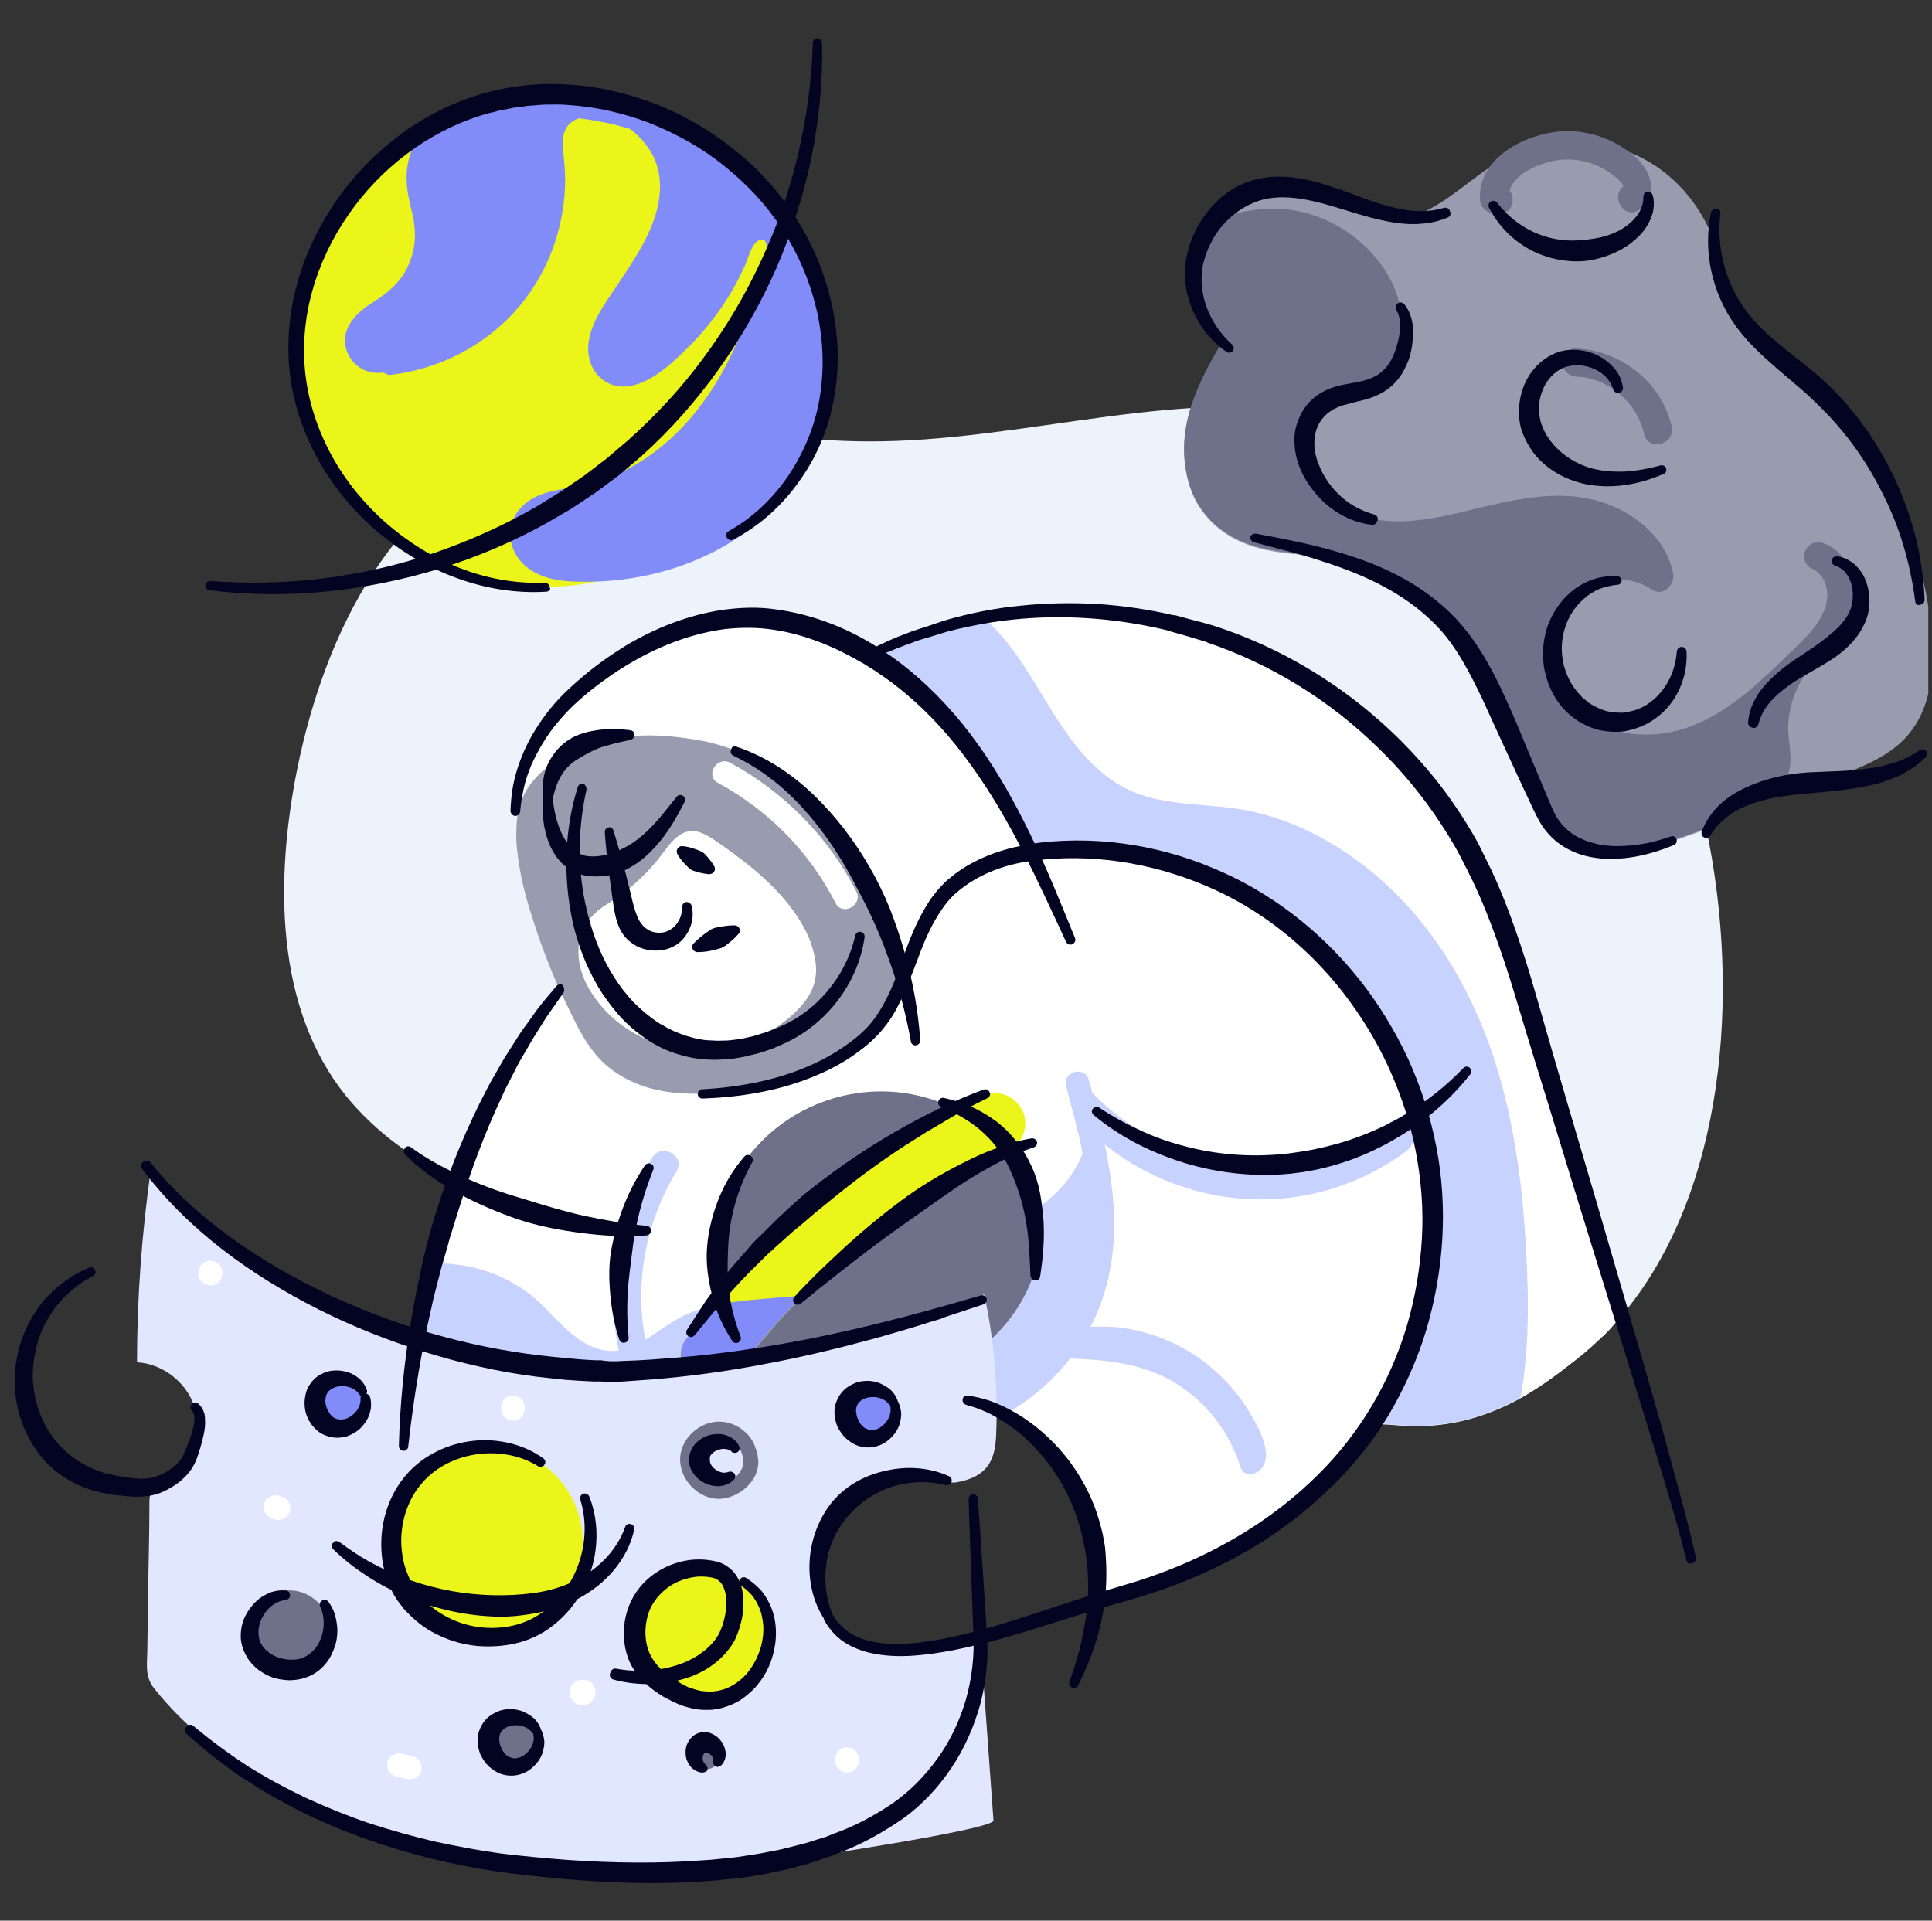 <svg width="173" height="172" viewBox="0 0 173 172" fill="none" xmlns="http://www.w3.org/2000/svg">
<rect x="0" y="0" width="173" height="172" fill="#333333" stroke="none"/>
<g clip-path="url(#clip0_1662_7087)">
<path d="M123.271 127.587C158.725 127.188 159.901 78.751 146.01 56.484C140.194 47.177 130.943 39.775 120.177 37.379C106.255 34.277 91.9 39.621 77.607 39.529C66.996 39.468 55.889 36.427 46.051 40.42C34.604 45.027 28.695 57.712 26.436 69.783C24.58 79.796 24.828 91.16 31.572 98.839C37.11 105.135 45.649 108.145 53.816 110.264C76.772 116.223 99.882 121.444 122.776 127.587C119.465 127.649 116.217 127.219 113.216 126.236C107.678 124.424 102.388 121.076 99.418 115.946" fill="#EDF3FA"/>
<path d="M144.091 119.11L144.06 119.141C143.751 119.479 143.411 119.755 143.07 120.062C142.452 120.646 141.802 121.199 141.121 121.751C139.729 122.888 138.275 123.963 136.728 124.884C136.543 125.007 136.357 125.099 136.14 125.222C133.139 126.881 129.86 127.802 126.426 127.71C125.684 127.679 124.941 127.649 124.199 127.556C123.796 127.495 123.363 127.464 122.961 127.403C120.919 127.096 118.908 126.604 116.928 126.113C116.186 125.929 115.412 125.714 114.67 125.529C112.071 124.884 109.472 124.209 106.935 123.41C102.975 122.181 99.108 120.676 95.519 118.649C90.353 115.731 86.053 111.646 83.237 106.486C82.835 105.749 82.464 104.981 82.124 104.214C81.536 102.831 81.01 101.419 80.608 99.975C79.803 97.18 79.277 94.262 78.968 91.344C78.689 88.734 78.566 86.092 78.504 83.512C78.473 82.683 78.473 81.853 78.473 81.024C78.442 77.984 78.442 74.974 78.473 71.933C78.473 70.366 78.504 68.769 78.535 67.203C78.535 66.834 78.535 66.435 78.535 66.066C78.566 64.838 78.628 63.578 78.659 62.35C78.689 61.244 78.225 59.893 78.968 58.971C79.03 58.879 79.092 58.818 79.184 58.756C79.896 58.142 80.917 57.466 81.814 57.129C81.876 57.098 81.938 57.067 82 57.067C82.928 56.76 83.856 56.453 84.815 56.176C85.032 56.115 85.248 56.053 85.496 55.992C85.527 55.992 85.558 55.992 85.588 55.961C86.424 55.746 87.259 55.593 88.125 55.439C90.631 55.009 93.199 54.825 95.736 54.764C95.767 54.764 95.798 54.764 95.86 54.764C96.107 54.764 96.386 54.764 96.633 54.794C97.84 54.886 99.077 55.194 100.253 55.194C101.831 55.347 103.409 55.593 104.955 55.931C105.976 56.176 106.997 56.453 107.987 56.791C108.08 56.821 108.173 56.852 108.266 56.883C108.266 56.883 108.266 56.883 108.297 56.883C115.412 59.309 121.569 64.008 126.457 69.66C127.664 71.042 128.777 72.486 129.829 73.991C130.757 75.311 131.624 76.663 132.428 78.045C134.717 82.744 136.171 87.843 137.625 92.88C138.956 97.487 141.926 107.224 144.834 116.806C144.896 117.114 144.958 117.482 145.019 117.789C145.081 118.035 144.308 118.834 144.091 119.11Z" fill="white"/>
<path d="M136.543 122.458C136.45 123.379 136.326 124.301 136.141 125.191C133.14 126.85 129.86 127.771 126.426 127.679C125.684 127.649 124.941 127.618 124.199 127.526C123.797 127.464 123.364 127.434 122.961 127.372C120.92 127.065 118.909 126.574 116.929 126.082C117.021 123.287 117.64 120.461 118.073 117.728C119.28 109.711 117.424 101.48 112.535 94.938C107.802 88.58 100.81 84.403 94.097 80.41C88.219 76.939 81.938 73.161 78.535 67.141C78.535 66.773 78.535 66.374 78.535 66.005C78.566 64.776 78.628 63.517 78.659 62.289C78.69 61.183 78.226 59.831 78.968 58.91C79.03 58.818 79.092 58.756 79.185 58.695C79.896 58.081 80.917 57.405 81.814 57.067C81.876 57.036 81.938 57.006 82 57.006C82.928 56.699 83.856 56.391 84.816 56.115C85.032 56.054 85.249 55.992 85.496 55.931C85.527 55.931 85.558 55.931 85.589 55.9C86.424 55.685 87.26 55.531 88.126 55.378C92.89 59.494 94.499 66.681 100.006 70.151C103.687 72.486 108.266 71.749 112.381 72.731C115.908 73.561 119.187 75.25 122.064 77.461C128.252 82.222 132.212 89.133 134.315 96.535C135.491 100.712 136.141 105.012 136.481 109.312C136.79 113.612 137.007 118.096 136.543 122.458Z" fill="#C7D2FE"/>
<path d="M72.564 30.868C72.564 19.196 61.488 8.324 49.732 8.324C37.976 8.324 26.591 19.534 26.591 31.206C26.591 42.877 37.171 52.552 48.928 52.552C60.684 52.552 72.564 42.539 72.564 30.868Z" fill="#ECF51A"/>
<path d="M170.295 66.404C168.934 67.694 167.233 68.462 165.531 69.138C164.82 69.414 164.077 69.721 163.365 69.998C162.87 70.029 162.375 70.059 161.911 70.09C161.076 70.151 160.179 70.244 159.344 70.428C156.9 70.889 154.579 71.871 153.249 73.745C153.28 73.837 153.28 73.929 153.311 74.052C153.187 74.114 153.094 74.144 152.97 74.175C152.29 74.451 151.578 74.697 150.898 74.943C147.742 75.987 143.937 77.154 140.874 75.557C138.213 74.175 135.8 68.493 134.625 64.469C134.439 63.794 134.222 63.118 134.006 62.442C133.047 59.463 131.5 56.821 129.18 54.641C127.014 52.614 124.353 51.109 121.476 50.341C120.765 50.156 120.022 50.034 119.28 49.941C116.805 49.634 114.268 49.665 111.885 48.836C110.122 48.221 108.637 47.177 107.554 45.641C106.564 44.229 106.131 42.478 106.038 40.819C105.945 39.284 106.224 37.809 106.688 36.366C107.307 34.492 108.266 32.68 109.256 30.991C109.318 30.868 109.41 30.745 109.472 30.622C108.761 29.977 108.173 29.209 107.74 28.38C106.348 25.677 106.626 22.452 108.451 20.087C108.73 19.719 109.039 19.381 109.41 19.074C110.772 17.845 112.411 17.139 114.237 16.985C117.114 16.739 120.084 18.121 122.806 18.889C124.477 19.35 126.024 19.719 127.633 18.92C130.634 17.446 132.83 14.835 135.986 13.576C139.451 12.194 143.411 12.409 146.752 14.006C149.815 15.48 152.166 18.183 153.373 21.316C153.435 21.439 153.465 21.561 153.496 21.684C154.053 23.251 154.301 24.94 154.858 26.506C155.384 28.042 156.405 29.271 157.58 30.376C158.818 31.574 160.21 32.619 161.509 33.755C161.942 34.154 162.375 34.554 162.809 34.984C163.582 35.721 164.294 36.519 164.974 37.349C166.676 39.406 168.13 41.618 169.305 43.983C169.305 43.983 169.305 44.014 169.336 44.014C171.285 47.853 172.523 52.061 172.925 56.391C173.265 59.831 173.018 63.824 170.295 66.404Z" fill="#999CAF"/>
<path d="M72.193 41.618C70.305 44.966 67.366 47.638 63.963 49.389C60.56 51.139 56.724 52.03 52.888 52.091C50.908 52.122 48.68 52.061 47.071 50.709C45.524 49.389 45.184 47.177 46.514 45.611C47.876 43.983 50.041 43.891 51.959 43.522C53.847 43.154 55.61 42.416 57.25 41.403C60.653 39.314 63.221 36.151 65.046 32.649C66.036 30.745 66.84 28.749 67.49 26.691C67.799 25.677 68.109 24.664 68.387 23.619C68.48 23.281 69.037 21.254 68.109 21.469C67.335 21.654 67.026 23.036 66.778 23.619C66.376 24.51 65.943 25.401 65.417 26.261C64.396 27.981 63.128 29.609 61.674 31.052C60.313 32.404 58.58 34.093 56.631 34.523C54.527 35.014 52.795 33.571 52.671 31.451C52.547 29.271 54.218 27.121 55.363 25.401C56.6 23.527 57.899 21.654 58.611 19.504C59.23 17.661 59.353 15.603 58.425 13.852C57.93 12.961 57.25 12.163 56.414 11.549C54.929 11.088 53.383 10.781 51.836 10.596C51.279 10.781 50.784 11.149 50.567 11.764C50.227 12.654 50.474 13.729 50.536 14.651C50.629 15.634 50.629 16.647 50.536 17.63C50.165 21.715 48.432 25.616 45.493 28.534C42.647 31.359 38.966 33.079 35.006 33.571C34.758 33.601 34.542 33.509 34.356 33.356C33.057 33.571 31.695 32.956 31.108 31.574C30.334 29.639 31.726 28.134 33.273 27.151C34.851 26.169 36.15 25.063 36.769 23.251C37.078 22.391 37.202 21.531 37.14 20.609C37.078 19.473 36.707 18.398 36.522 17.292C36.181 15.204 36.584 13.269 37.976 11.641C40.729 8.385 45.741 8.109 49.732 8.262C50.351 8.293 50.969 8.324 51.588 8.385C53.475 7.955 55.734 8.569 57.343 9.552C58.951 10.044 60.529 10.689 62.014 11.487C68.913 15.142 74.018 22.114 74.668 29.946C75.008 34.001 74.142 38.116 72.193 41.618Z" fill="#818CF8"/>
<path d="M149.691 38.209C148.825 34.277 145.174 31.39 141.153 31.206C139.513 31.144 139.513 33.663 141.153 33.724C144.061 33.847 146.598 36.059 147.216 38.854C147.588 40.481 150.032 39.806 149.691 38.209Z" fill="#6E7189"/>
<path d="M146.319 13.944C144.803 12.685 142.978 11.917 141.029 11.764C137.595 11.456 132.274 13.76 132.521 17.845C132.552 18.551 133.078 19.074 133.789 19.104L134.223 19.135C135.429 19.166 135.739 17.814 135.182 17.046C135.739 15.265 138.523 14.344 140.132 14.282C141.276 14.251 142.39 14.497 143.411 15.019C143.906 15.296 144.37 15.603 144.803 15.971C144.989 16.156 145.174 16.309 145.298 16.524C145.36 16.616 145.36 16.647 145.36 16.678C144.184 17.63 145.453 19.688 146.752 18.797C148.67 17.476 147.804 15.204 146.319 13.944Z" fill="#6E7189"/>
<path d="M163.458 48.713C162.839 48.436 162.097 48.529 161.726 49.174C161.416 49.696 161.54 50.617 162.19 50.894C163.396 51.416 163.799 52.767 163.551 53.965C163.18 55.746 161.695 57.098 160.426 58.326C157.797 60.876 155.012 63.64 151.547 64.991C148.33 66.251 144.555 66.097 141.771 63.916C139.234 61.92 138.089 58.204 139.513 55.224C140.967 52.184 145.081 50.894 147.928 52.798C148.918 53.474 150 52.368 149.815 51.354C149.227 48.314 146.69 46.164 143.875 45.119C140.441 43.829 136.666 44.505 133.201 45.304C129.891 46.071 126.364 47.146 122.899 46.471C119.805 45.856 117.454 43.676 116.866 40.574C116.743 39.867 116.712 39.161 116.835 38.454C116.99 37.349 117.825 36.427 118.939 36.089C119.774 35.844 120.641 35.598 121.445 35.291C122.744 34.799 123.889 34.124 124.632 32.956C125.343 31.881 125.622 30.653 125.56 29.424C125.591 29.117 125.56 28.81 125.529 28.472C125.096 23.65 120.672 19.688 116 18.859C113.339 18.398 110.586 18.859 108.204 20.087C108.08 20.271 107.956 20.486 107.894 20.732C107.925 20.732 107.925 20.732 107.956 20.701C107.925 20.763 107.894 20.824 107.864 20.855C107.864 20.886 107.833 20.916 107.802 20.947C106.564 23.189 106.533 25.923 107.74 28.288C108.173 29.117 108.761 29.885 109.472 30.53C109.41 30.653 109.318 30.776 109.256 30.899C108.266 32.619 107.307 34.4 106.688 36.274C106.224 37.686 105.976 39.191 106.038 40.727C106.131 42.416 106.564 44.167 107.554 45.549C108.606 47.085 110.122 48.129 111.885 48.744C114.268 49.573 116.835 49.542 119.279 49.849C120.022 49.941 120.734 50.064 121.476 50.249C124.353 51.016 127.014 52.521 129.179 54.549C131.5 56.729 133.047 59.371 134.006 62.35C134.222 63.026 134.408 63.701 134.624 64.377C135.8 68.401 138.244 74.052 140.874 75.465C143.906 77.062 147.742 75.895 150.898 74.851C151.609 74.605 152.29 74.359 152.97 74.083C153.094 74.052 153.187 73.991 153.311 73.96C153.28 73.868 153.28 73.776 153.249 73.653C154.332 72.117 156.095 71.226 157.889 70.704C158.879 70.428 159.715 70.336 160.117 69.291C160.581 68.063 160.148 66.558 160.117 65.299C160.117 63.64 160.612 61.951 161.54 60.569C162.932 58.511 165.438 57.006 165.995 54.456C165.995 54.426 165.995 54.395 166.026 54.364C166.459 52.306 165.624 49.634 163.458 48.713Z" fill="#6E7189"/>
<path d="M93.663 84.096C92.302 88.672 88.126 91.744 83.516 91.989C83.361 91.989 83.176 91.989 83.021 92.02C82.99 91.897 82.959 91.744 82.928 91.59C82.805 91.59 82.681 91.59 82.557 91.59C81.907 90.607 80.917 88.949 80.855 88.764C80.855 88.734 80.825 88.672 80.825 88.641C80.948 88.304 81.01 87.966 81.072 87.628C81.103 87.597 81.134 87.536 81.103 87.474C81.103 87.474 81.103 87.474 81.103 87.444C81.134 87.29 81.134 87.136 81.165 87.014C81.165 86.891 81.072 86.829 80.979 86.799C80.917 86.461 80.825 86.092 80.732 85.754C79.865 83.881 78.906 81.915 77.947 80.134C77.545 79.304 77.143 78.475 76.679 77.676C76.277 77.001 75.874 76.325 75.41 75.68C72.966 72.117 69.625 69.076 65.696 67.295C64.273 66.65 62.695 66.865 61.117 66.619C59.539 66.343 57.962 67.08 56.353 67.295C55.239 67.449 54.342 67.295 53.29 67.664C52.3 68.001 51.217 68.892 50.32 69.445C49.918 69.691 49.516 68.462 49.145 68.739C48.557 69.199 47.969 69.691 47.474 70.213C47.226 70.489 46.979 70.766 46.762 71.073C45.556 72.609 46.329 70.459 46.577 69.599C46.948 68.431 47.226 67.326 47.907 66.312C49.052 64.623 50.444 62.964 51.991 61.613C53.414 60.354 54.961 59.279 56.662 58.419C57.374 58.05 58.116 57.712 58.859 57.436C63.468 55.654 69.223 54.671 73.987 56.453C78.69 58.204 81.814 61.521 85.279 64.93C88.095 68.124 90.353 71.902 91.9 75.711C91.993 75.926 92.086 76.141 92.178 76.356C93.385 78.966 94.499 81.301 93.663 84.096Z" fill="white"/>
<path d="M124.292 93.218C119.991 85.601 112.721 79.458 104.12 77.431C93.633 74.943 92.55 76.386 86.857 78.014C86.796 78.045 86.734 78.076 86.734 78.137C85.589 78.567 84.661 79.458 84.042 80.502C82.866 82.499 82.464 84.618 81.629 86.737C79.34 92.389 74.266 95.675 68.573 97.057C65.48 97.825 62.448 97.825 59.292 97.641C59.261 97.61 59.199 97.61 59.168 97.61C55.796 97.395 53.414 95.122 51.867 92.389C51.434 91.621 51.681 88.641 50.568 88.672C49.516 88.703 47.721 92.174 47.226 92.911C43.143 99.023 40.699 106.056 38.811 113.151C38.781 113.305 38.749 113.428 38.688 113.581C38.502 114.319 38.316 115.025 38.131 115.762C37.852 116.837 37.605 117.974 37.883 119.079C38.749 122.458 44.628 121.536 47.226 122.059C50.568 122.765 53.94 123.564 57.374 123.441C60.746 123.318 64.087 122.55 67.398 121.874C70.739 121.199 74.049 120.492 77.359 119.663C80.979 118.772 84.568 117.697 88.033 116.407C88.59 119.294 88.683 122.243 88.311 125.13C88.249 125.099 88.188 125.069 88.095 125.038C87.847 124.946 87.724 125.345 87.971 125.437C88.033 125.468 88.126 125.499 88.188 125.529C88.899 125.806 89.58 126.113 90.26 126.481C92.643 127.771 94.808 129.584 95.891 132.071C97.221 135.143 98.366 138.798 97.716 142.238C97.778 142.576 97.871 142.944 97.933 143.282C97.933 143.251 97.964 143.221 97.964 143.19C107.709 140.702 117.516 136.249 123.054 127.526C124.323 125.529 125.313 123.349 125.931 121.045C126.024 121.106 126.21 121.106 126.272 120.953C129.706 111.984 129.025 101.634 124.292 93.218Z" fill="white"/>
<path d="M97.933 118.25C96.293 121.69 93.571 124.577 90.291 126.481C89.642 126.113 88.93 125.806 88.218 125.529C88.157 125.499 88.064 125.468 88.002 125.437C87.754 125.345 87.847 124.946 88.126 125.038C88.188 125.069 88.249 125.099 88.342 125.13C88.744 122.212 88.652 119.264 88.064 116.407C84.568 117.728 81.01 118.772 77.39 119.663C74.08 120.492 70.77 121.199 67.428 121.874C64.118 122.55 60.808 123.318 57.405 123.441C53.94 123.564 50.598 122.765 47.257 122.059C44.689 121.506 38.811 122.458 37.914 119.079C37.636 118.004 37.883 116.868 38.162 115.762C38.347 115.025 38.533 114.319 38.718 113.581C38.749 113.428 38.78 113.305 38.842 113.151C39.585 113.121 40.327 113.151 41.101 113.274C43.452 113.581 45.71 114.534 47.536 115.977C49.732 117.728 51.619 120.891 54.775 120.984C56.198 121.014 57.405 120.277 58.518 119.509C59.57 118.803 60.591 118.066 61.767 117.574C64.304 116.561 67.088 116.438 69.78 116.223C75.812 115.701 81.691 114.134 87.136 111.524C89.703 110.264 92.426 108.851 94.499 106.886C95.551 105.872 96.448 104.644 96.943 103.261C96.541 101.234 95.984 99.269 95.458 97.272C95.118 95.951 97.159 95.399 97.5 96.719C98.242 99.422 98.954 102.125 99.356 104.889C100.098 109.435 99.944 114.042 97.933 118.25Z" fill="#C7D2FE"/>
<path d="M58.394 103.661C55.115 109.005 54.125 115.547 55.548 121.629C55.919 123.226 58.395 122.55 57.992 120.953C56.693 115.516 57.652 109.711 60.56 104.92C61.457 103.538 59.23 102.279 58.394 103.661Z" fill="#C7D2FE"/>
<path d="M126.395 101.081C126.024 100.466 125.003 100.067 124.354 100.559C120.394 103.507 115.444 104.92 110.494 104.336C105.884 103.784 100.624 101.019 97.562 97.579C97.036 96.996 96.943 97.456 96.417 98.009C95.829 98.593 95.891 99.514 96.417 100.098C102.079 106.456 111.236 108.974 119.373 106.425C121.693 105.688 123.92 104.582 125.869 103.139C126.519 102.647 126.829 101.818 126.395 101.081Z" fill="#C7D2FE"/>
<path d="M85.929 121.997C80.763 125.038 74.451 124.792 68.759 123.318C68.697 123.349 68.604 123.349 68.542 123.287L68.511 123.256C67.831 123.072 67.15 122.888 66.5 122.673C66.253 122.581 66.346 122.181 66.624 122.274C67.057 122.427 67.49 122.55 67.954 122.673C63.654 118.035 62.664 110.971 65.789 105.411C68.697 100.19 74.513 97.18 80.515 97.825C86.3 98.47 91.591 102.524 92.859 108.329C94.066 113.919 90.693 119.233 85.929 121.997Z" fill="#6E7189"/>
<path d="M88.528 120.124C88.466 118.864 88.311 117.636 88.064 116.407C84.568 117.728 81.01 118.772 77.391 119.663C74.08 120.492 70.77 121.199 67.429 121.874C67.398 121.874 67.336 121.905 67.305 121.905C66.067 120.369 65.17 118.619 64.613 116.776C66.315 116.469 68.078 116.376 69.811 116.223C75.844 115.701 81.753 114.134 87.167 111.524C89.085 110.602 91.096 109.558 92.859 108.268C92.859 108.299 92.859 108.329 92.89 108.36C93.818 112.814 91.807 117.175 88.528 120.124Z" fill="#6E7189"/>
<path d="M90.477 102.893C88.28 103.906 86.115 105.043 84.042 106.302C82.247 107.408 80.484 108.575 78.782 109.865C78.751 109.896 78.566 110.019 78.473 110.111C78.442 110.141 78.442 110.141 78.442 110.141C78.256 110.295 78.071 110.418 77.885 110.571C77.452 110.909 77.05 111.247 76.648 111.585C75.843 112.261 75.07 112.936 74.296 113.643C73.461 114.411 72.657 115.179 71.883 116.008L71.852 116.039C71.698 116.223 71.512 116.376 71.357 116.561C70.831 117.114 70.305 117.697 69.779 118.25C69.099 119.018 68.418 119.816 67.769 120.615C67.769 120.615 67.769 120.615 67.738 120.646C67.738 120.676 67.707 120.676 67.676 120.707C67.583 120.83 67.428 121.014 67.397 121.076C67.397 121.106 67.366 121.106 67.366 121.106C67.366 121.106 67.366 121.106 67.366 121.137C67.366 121.137 67.366 121.137 67.335 121.168C67.212 121.321 67.088 121.475 66.964 121.629C66.655 122.028 66.376 122.427 66.067 122.826C65.479 123.656 64.613 124.147 63.685 124.178C63.221 124.178 62.757 124.055 62.293 123.809C61.055 123.164 60.467 121.291 61.303 120.124C62.045 119.079 62.819 118.066 63.592 117.144C64.458 115.916 65.356 114.964 66.284 113.919C72.224 107.346 79.556 101.91 87.63 98.224C89.054 97.579 90.539 97.856 91.405 99.207C92.209 100.344 91.776 102.309 90.477 102.893Z" fill="#ECF51A"/>
<path d="M71.884 115.977L71.853 116.008C71.698 116.192 71.512 116.346 71.358 116.53C70.832 117.083 70.306 117.666 69.78 118.219C69.099 118.987 68.419 119.786 67.769 120.584C67.769 120.584 67.769 120.584 67.738 120.615C67.738 120.646 67.707 120.646 67.676 120.676C67.583 120.799 67.429 120.984 67.398 121.045C67.398 121.045 67.398 121.076 67.367 121.076C67.367 121.076 67.367 121.076 67.336 121.106C67.15 121.291 65.356 122.765 63.716 124.116C63.252 124.116 62.788 123.994 62.324 123.748C61.086 123.103 60.499 121.229 61.334 120.062C62.076 119.018 62.85 118.004 63.623 117.083C63.902 116.776 64.211 116.837 64.551 116.776C66.253 116.469 68.016 116.346 69.749 116.192C70.46 116.192 71.172 116.069 71.884 115.977Z" fill="#818CF8"/>
<path d="M76.153 146.661C79.525 148.749 83.856 147.152 87.785 146.63C87.878 147.797 87.971 148.995 88.032 150.162C88.342 154.37 88.651 158.854 88.961 163.031C89.022 163.83 71.481 166.471 69.749 166.656C63.128 167.393 56.414 167.608 49.763 167.024C37.233 165.888 21.888 161.404 13.783 151.176C12.916 150.07 13.195 148.903 13.195 147.551C13.226 146.077 13.226 144.634 13.257 143.159C13.287 140.303 13.38 137.416 13.38 134.559C13.38 134.191 13.411 133.791 13.597 133.484C13.844 133.116 14.277 132.901 14.68 132.686C16.845 131.488 18.052 128.816 17.526 126.42C17 124.024 14.711 122.12 12.267 121.997C12.267 116.223 12.7 110.449 13.504 104.736C18.176 110.602 25.477 115.332 33.366 118.434C33.583 118.557 33.799 118.649 34.016 118.741C38.532 120.891 43.544 121.874 48.525 122.335C48.711 122.366 48.897 122.366 49.113 122.366C51.062 122.55 53.011 122.642 54.96 122.642C64.984 122.642 75.039 120.984 84.382 117.451C85.65 116.96 86.888 116.469 88.125 115.916C89.022 119.97 89.363 124.147 89.208 128.294C89.177 129.246 89.084 130.229 88.589 131.058C87.94 132.102 86.857 132.532 85.65 132.747C84.753 132.901 83.206 132.164 82.216 132.102C81.072 132.041 79.896 132.164 78.813 132.563C73.306 134.59 70.584 143.251 76.153 146.661Z" fill="#E0E7FF"/>
<path d="M51.743 140.671C50.97 143.036 49.083 144.849 46.855 145.709C46.731 145.893 46.484 146.169 46.329 146.2C42.4 147.429 37.698 145.831 35.841 142.115C34.233 138.859 34.851 134.59 37.481 132.041C40.142 129.461 44.504 128.846 47.752 130.628C51.341 132.563 53.043 136.832 51.743 140.671Z" fill="#ECF51A"/>
<path d="M68.821 147.613C68.913 147.183 68.944 146.722 68.913 146.292C68.882 145.801 68.79 145.34 68.666 144.879C68.418 143.989 68.016 143.159 67.397 142.484C66.284 141.286 64.768 140.456 63.128 140.426C60.034 140.334 57.064 142.944 56.971 146.046C56.848 149.118 59.477 152.066 62.602 152.251C65.201 152.374 68.233 150.254 68.821 147.613Z" fill="#ECF51A"/>
<path d="M80.237 127.096C80.267 126.942 80.298 126.758 80.267 126.574C80.237 126.389 80.206 126.205 80.175 126.021C80.082 125.683 79.927 125.345 79.68 125.069C79.246 124.608 78.659 124.27 78.009 124.27C76.802 124.239 75.627 125.253 75.596 126.481C75.565 127.679 76.586 128.816 77.793 128.908C78.813 128.969 79.989 128.14 80.237 127.096Z" fill="#818CF8"/>
<path d="M48.216 156.489C48.247 156.336 48.278 156.151 48.247 155.967C48.216 155.783 48.185 155.599 48.154 155.414C48.061 155.076 47.907 154.739 47.659 154.462C47.226 154.001 46.638 153.664 45.989 153.664C44.782 153.633 43.606 154.646 43.575 155.875C43.544 157.073 44.565 158.209 45.772 158.301C46.793 158.363 47.999 157.534 48.216 156.489Z" fill="#6E7189"/>
<path d="M32.809 126.205C32.84 126.051 32.871 125.867 32.84 125.683C32.809 125.499 32.778 125.314 32.747 125.13C32.655 124.792 32.5 124.454 32.252 124.178C31.819 123.717 31.232 123.379 30.582 123.379C29.375 123.349 28.2 124.362 28.169 125.591C28.138 126.789 29.159 127.925 30.365 128.017C31.386 128.048 32.562 127.249 32.809 126.205Z" fill="#818CF8"/>
<path d="M64.551 157.441C64.582 157.349 64.582 157.257 64.582 157.165C64.582 157.073 64.551 156.95 64.52 156.858C64.459 156.674 64.366 156.489 64.242 156.336C63.995 156.059 63.685 155.906 63.314 155.875C62.633 155.844 62.014 156.428 61.984 157.104C61.953 157.779 62.541 158.394 63.19 158.455C63.778 158.455 64.428 157.994 64.551 157.441Z" fill="#6E7189"/>
<path d="M67.893 130.751C67.862 130.474 67.831 130.198 67.738 129.921C67.583 129.399 67.367 128.908 66.995 128.509C66.346 127.802 65.48 127.341 64.49 127.311C62.695 127.249 60.963 128.785 60.901 130.597C60.839 132.379 62.355 134.099 64.18 134.221C65.727 134.314 67.49 133.085 67.831 131.549C67.893 131.273 67.924 130.996 67.893 130.751ZM66.531 131.211C66.315 132.164 65.201 132.931 64.242 132.87C63.097 132.809 62.169 131.734 62.2 130.628C62.231 129.491 63.314 128.57 64.428 128.601C65.046 128.631 65.572 128.908 65.975 129.338C66.191 129.584 66.346 129.891 66.439 130.198C66.5 130.351 66.5 130.536 66.531 130.72C66.593 130.904 66.562 131.058 66.531 131.211Z" fill="#6E7189"/>
<path d="M29.684 146.968C29.499 147.398 29.221 147.766 28.88 148.074C28.045 148.872 26.962 149.609 25.756 149.548C23.868 149.425 22.291 147.674 22.352 145.801C22.414 143.927 24.209 142.361 26.065 142.422C26.993 142.453 27.859 142.883 28.509 143.528C29.313 144.326 30.025 145.279 29.808 146.446C29.808 146.661 29.746 146.814 29.684 146.968Z" fill="#6E7189"/>
<path d="M81.103 87.413C81.103 87.444 81.103 87.505 81.103 87.536C80.917 89.594 79.123 91.283 77.669 92.573C76.06 94.016 74.142 95.153 72.1 95.921C68.356 97.334 64.149 98.286 60.127 97.825C58.054 97.579 55.981 96.811 54.373 95.46C52.578 93.955 51.526 91.59 50.536 89.532C49.732 87.874 49.051 86.184 48.433 84.464C48.371 84.249 48.278 84.034 48.216 83.85C47.659 82.191 47.072 80.441 46.7 78.629C46.546 77.891 46.422 77.124 46.329 76.356C46.236 75.649 46.205 74.912 46.236 74.206C46.267 73.407 46.36 72.609 46.638 71.841C46.669 71.779 46.669 71.749 46.7 71.687C47.319 70.059 48.68 68.769 50.196 67.909C53.383 66.097 56.6 65.636 60.034 65.944C60.962 66.036 61.922 66.159 62.881 66.343C63.901 66.527 64.861 66.834 65.82 67.203C69.78 68.954 73.09 71.994 75.534 75.588C76.308 76.816 77.174 78.383 78.04 80.041C78.721 81.331 79.401 82.621 80.02 83.942C80.484 85.048 81.165 86.215 81.103 87.413Z" fill="#999CAF"/>
<path d="M73.059 87.259C73.028 87.444 72.997 87.659 72.966 87.843C72.688 89.071 71.852 90.085 70.924 90.914C68.666 92.941 65.603 94.078 62.571 94.047C58.735 94.016 55.177 92.235 53.073 89.071C51.186 86.276 51.217 82.898 54.311 80.994C56.229 79.826 57.93 78.291 59.292 76.479C59.972 75.557 60.777 74.451 61.921 74.421C62.633 74.39 63.282 74.789 63.87 75.158C67.273 77.461 70.955 80.349 72.533 84.219C72.873 85.201 73.152 86.246 73.059 87.259Z" fill="white"/>
<path d="M74.575 144.634C74.884 145.156 75.318 145.647 75.782 146.016C76.277 146.384 76.865 146.661 77.452 146.845C78.69 147.214 79.989 147.275 81.32 147.183C83.98 146.999 86.579 146.323 89.178 145.586C91.776 144.818 94.313 143.927 96.912 143.098C97.562 142.883 98.211 142.668 98.861 142.484L100.81 141.9C102.109 141.531 103.347 141.101 104.615 140.61C109.596 138.675 114.237 135.819 117.98 132.102C121.755 128.386 124.508 123.717 125.993 118.68C126.736 116.161 127.169 113.551 127.324 110.909C127.478 108.299 127.262 105.657 126.767 103.077C126.272 100.497 125.436 97.979 124.354 95.614C123.271 93.218 121.879 90.976 120.27 88.887C117.052 84.741 112.783 81.331 107.926 79.304C103.069 77.246 97.654 76.386 92.395 77.093H92.333C92.364 77.093 92.364 77.093 92.395 77.093H92.333C90.786 77.308 89.27 77.738 87.878 78.444C87.198 78.782 86.548 79.212 85.96 79.673C85.805 79.796 85.682 79.919 85.527 80.041C85.372 80.164 85.249 80.318 85.125 80.441C85.001 80.564 84.877 80.717 84.754 80.871C84.63 81.024 84.506 81.178 84.413 81.331C83.516 82.591 82.866 84.034 82.309 85.539C81.722 87.044 81.196 88.611 80.391 90.116C80.02 90.884 79.525 91.59 78.968 92.266C78.411 92.911 77.762 93.525 77.081 94.016C75.751 95.061 74.235 95.859 72.688 96.474C69.563 97.733 66.222 98.255 62.912 98.378C62.664 98.378 62.478 98.194 62.478 97.979C62.478 97.764 62.633 97.549 62.881 97.549C66.098 97.364 69.347 96.781 72.286 95.521C73.74 94.907 75.132 94.109 76.4 93.126C77.05 92.634 77.576 92.112 78.071 91.529C78.535 90.914 78.968 90.269 79.308 89.563C80.051 88.181 80.546 86.645 81.103 85.109C81.66 83.574 82.34 82.007 83.299 80.564C83.423 80.379 83.547 80.226 83.702 80.041C83.825 79.857 83.949 79.704 84.104 79.55C84.258 79.396 84.413 79.212 84.568 79.059C84.723 78.905 84.877 78.751 85.063 78.629C85.743 78.045 86.455 77.584 87.228 77.185C88.775 76.386 90.415 75.895 92.117 75.619H92.055C92.117 75.619 92.178 75.588 92.209 75.588H92.148C97.685 74.759 103.409 75.557 108.544 77.707C113.711 79.826 118.259 83.359 121.724 87.72C123.456 89.901 124.91 92.296 126.086 94.815C127.231 97.334 128.097 100.006 128.623 102.739C129.675 108.206 129.273 113.889 127.695 119.171C126.89 121.813 125.746 124.362 124.323 126.758C123.611 127.956 122.807 129.092 121.94 130.167C121.074 131.242 120.146 132.286 119.125 133.239C118.135 134.221 117.083 135.112 116 135.972C115.444 136.371 114.887 136.801 114.33 137.201C114.051 137.385 113.773 137.6 113.464 137.784L112.597 138.337C110.246 139.781 107.74 140.979 105.172 141.961C103.873 142.422 102.574 142.883 101.243 143.251L99.294 143.804C98.644 143.989 97.995 144.173 97.345 144.388C94.746 145.186 92.178 146.046 89.518 146.784C86.888 147.49 84.197 148.135 81.412 148.289C80.02 148.35 78.597 148.258 77.205 147.828C76.524 147.582 75.844 147.275 75.256 146.814C74.668 146.354 74.204 145.77 73.833 145.156C73.709 144.941 73.802 144.695 73.987 144.572C74.204 144.357 74.451 144.419 74.575 144.634Z" fill="#020421"/>
<path d="M45.71 72.609C45.741 71.841 45.803 71.042 45.958 70.274C46.113 69.506 46.329 68.769 46.608 68.032C46.886 67.295 47.226 66.589 47.598 65.913C48 65.237 48.402 64.592 48.897 63.947C49.361 63.333 49.887 62.719 50.444 62.166C51.001 61.613 51.589 61.091 52.176 60.599C53.352 59.586 54.62 58.695 55.951 57.866C58.611 56.269 61.581 55.071 64.737 54.61C66.315 54.395 67.924 54.334 69.532 54.579C71.11 54.794 72.657 55.194 74.142 55.746C75.627 56.299 77.05 57.006 78.38 57.835C79.711 58.664 80.979 59.586 82.155 60.63C84.506 62.688 86.517 65.053 88.249 67.633C89.116 68.923 89.889 70.213 90.632 71.564C91.374 72.916 92.055 74.267 92.704 75.649C94.004 78.414 95.118 81.209 96.262 84.004C96.355 84.219 96.231 84.464 96.015 84.556C95.798 84.649 95.551 84.556 95.458 84.341C92.921 78.874 90.446 73.346 86.95 68.524C85.218 66.097 83.238 63.886 80.979 62.012C79.835 61.06 78.659 60.231 77.39 59.463C76.122 58.726 74.823 58.05 73.461 57.528C72.1 57.006 70.708 56.606 69.254 56.391C67.831 56.176 66.408 56.176 64.954 56.33C62.076 56.699 59.292 57.743 56.724 59.217C55.425 59.954 54.218 60.784 53.043 61.705C52.455 62.166 51.898 62.657 51.372 63.149C50.846 63.64 50.351 64.193 49.887 64.746C49.423 65.299 48.99 65.913 48.619 66.527C48.247 67.141 47.907 67.786 47.598 68.462C47.319 69.138 47.072 69.814 46.917 70.52C46.762 71.226 46.639 71.933 46.577 72.67C46.546 72.916 46.36 73.069 46.113 73.069C45.896 73.039 45.71 72.824 45.71 72.609Z" fill="#020421"/>
<path d="M48.649 71.503C48.526 70.581 48.587 69.599 48.959 68.646C49.144 68.186 49.423 67.725 49.732 67.326C50.072 66.926 50.444 66.558 50.877 66.281C51.743 65.698 52.733 65.483 53.661 65.36C54.589 65.237 55.517 65.268 56.446 65.391C56.693 65.421 56.848 65.636 56.817 65.882C56.786 66.066 56.662 66.189 56.476 66.251C56.043 66.343 55.641 66.435 55.208 66.527C54.806 66.65 54.404 66.742 54.001 66.865C53.228 67.111 52.516 67.51 51.898 67.879C51.248 68.247 50.722 68.708 50.32 69.353C49.918 69.967 49.67 70.735 49.484 71.564C49.423 71.779 49.206 71.933 48.989 71.902C48.804 71.841 48.68 71.687 48.649 71.503Z" fill="#020421"/>
<path d="M65.943 66.865C67.243 67.295 68.48 67.909 69.656 68.646C70.8 69.383 71.883 70.243 72.873 71.196C74.853 73.1 76.524 75.311 77.885 77.676C78.04 77.984 78.225 78.26 78.38 78.567L78.844 79.489C78.999 79.796 79.123 80.103 79.277 80.41L79.68 81.362C80.175 82.621 80.608 83.911 80.979 85.201C81.721 87.781 82.216 90.454 82.402 93.156C82.402 93.402 82.247 93.586 82 93.617C81.783 93.617 81.598 93.494 81.567 93.279C81.103 90.699 80.422 88.15 79.525 85.724C79.092 84.495 78.597 83.297 78.04 82.099C77.761 81.516 77.483 80.932 77.174 80.349C76.864 79.765 76.586 79.212 76.276 78.629C75.039 76.356 73.585 74.206 71.821 72.301C70.955 71.349 69.996 70.459 68.975 69.691C67.954 68.892 66.841 68.247 65.665 67.663C65.448 67.571 65.356 67.326 65.479 67.111C65.51 66.865 65.727 66.773 65.943 66.865Z" fill="#020421"/>
<path d="M54.93 74.359C55.332 75.68 55.703 76.97 56.043 78.291L56.538 80.287C56.693 80.963 56.848 81.577 57.064 82.069C57.157 82.314 57.281 82.529 57.436 82.714C57.559 82.898 57.714 83.051 57.9 83.174C58.271 83.451 58.797 83.574 59.292 83.512C59.756 83.451 60.22 83.205 60.56 82.775C60.901 82.345 61.086 81.792 61.086 81.239V81.209C61.086 80.963 61.272 80.779 61.488 80.779C61.674 80.779 61.86 80.901 61.922 81.086C62.138 81.854 62.014 82.714 61.612 83.451C61.396 83.819 61.148 84.157 60.808 84.434C60.468 84.71 60.065 84.894 59.632 85.017C58.766 85.232 57.838 85.14 57.033 84.741C56.631 84.526 56.229 84.219 55.951 83.881C55.672 83.543 55.456 83.144 55.332 82.775C55.053 82.007 54.961 81.27 54.868 80.625L54.589 78.598C54.404 77.246 54.249 75.895 54.156 74.544C54.125 74.298 54.311 74.114 54.558 74.083C54.682 74.052 54.868 74.175 54.93 74.359Z" fill="#020421"/>
<path d="M62.107 84.495C62.355 84.219 62.633 84.004 62.881 83.789C63.159 83.574 63.438 83.389 63.716 83.205C64.025 83.051 64.366 83.021 64.706 82.959C65.046 82.898 65.386 82.867 65.789 82.867C66.036 82.867 66.253 83.082 66.253 83.328C66.253 83.451 66.222 83.543 66.129 83.635C65.882 83.911 65.634 84.157 65.356 84.372C65.077 84.587 64.83 84.833 64.489 84.925C64.18 85.017 63.84 85.109 63.499 85.171C63.159 85.232 62.819 85.263 62.447 85.263C62.2 85.263 61.983 85.048 61.983 84.802C61.983 84.679 62.014 84.587 62.107 84.495Z" fill="#020421"/>
<path d="M49.484 71.503C49.577 72.24 49.701 72.977 49.918 73.653C50.134 74.329 50.413 74.974 50.815 75.496C51 75.772 51.248 75.987 51.465 76.171C51.712 76.356 51.959 76.479 52.207 76.571C52.269 76.601 52.331 76.601 52.393 76.632L52.578 76.663C52.733 76.663 52.888 76.694 53.042 76.694C53.352 76.694 53.661 76.663 54.001 76.601C54.62 76.479 55.27 76.233 55.889 75.926C56.507 75.619 57.064 75.219 57.621 74.728C58.704 73.776 59.632 72.547 60.591 71.349C60.746 71.165 60.993 71.134 61.179 71.288C61.334 71.411 61.395 71.626 61.303 71.81C60.591 73.192 59.818 74.574 58.704 75.803C58.147 76.417 57.528 77.001 56.786 77.461C56.074 77.922 55.239 78.291 54.342 78.414C53.909 78.475 53.444 78.506 52.98 78.475C52.764 78.475 52.516 78.414 52.3 78.383L51.929 78.291C51.805 78.26 51.681 78.199 51.588 78.168C51.124 77.984 50.722 77.676 50.382 77.369C50.041 77.031 49.763 76.694 49.546 76.294C49.082 75.526 48.866 74.697 48.711 73.899C48.587 73.069 48.556 72.271 48.649 71.472C48.68 71.226 48.866 71.073 49.113 71.104C49.299 71.165 49.454 71.319 49.484 71.503Z" fill="#020421"/>
<path d="M61.117 75.772C61.426 75.803 61.736 75.864 62.014 75.956C62.293 76.049 62.571 76.141 62.819 76.264C63.066 76.386 63.252 76.632 63.438 76.847C63.623 77.062 63.809 77.308 63.963 77.584C64.087 77.83 63.994 78.106 63.747 78.229C63.654 78.26 63.561 78.291 63.499 78.291C63.19 78.26 62.881 78.199 62.602 78.137C62.324 78.045 62.014 77.984 61.798 77.83C61.581 77.646 61.396 77.431 61.179 77.216C60.993 77.001 60.808 76.755 60.653 76.479C60.529 76.233 60.622 75.956 60.839 75.834C60.931 75.772 61.024 75.772 61.117 75.772Z" fill="#020421"/>
<path d="M52.516 70.735C51.65 74.544 51.712 78.536 52.733 82.253C53.228 84.096 53.971 85.908 54.991 87.505C55.486 88.304 56.074 89.041 56.724 89.747C57.374 90.392 58.085 91.006 58.859 91.529C59.044 91.651 59.261 91.774 59.446 91.866C59.539 91.928 59.632 91.989 59.756 92.051L60.065 92.204C60.282 92.296 60.467 92.419 60.684 92.481L61.334 92.726C61.55 92.788 61.767 92.849 61.983 92.911L62.324 93.003L62.664 93.064C62.88 93.095 63.128 93.156 63.344 93.156L64.025 93.187C64.242 93.218 64.489 93.187 64.706 93.187C64.922 93.187 65.17 93.187 65.386 93.156C65.85 93.095 66.314 93.064 66.779 92.941L67.459 92.788L68.14 92.573C68.604 92.45 69.037 92.266 69.501 92.081C72.997 90.73 75.751 87.505 76.586 83.758C76.648 83.543 76.864 83.389 77.081 83.451C77.297 83.512 77.452 83.696 77.421 83.911C76.864 87.996 74.018 91.774 70.12 93.494C69.656 93.709 69.161 93.924 68.666 94.078L67.923 94.324L67.15 94.508C66.655 94.661 66.098 94.723 65.572 94.815C65.294 94.846 65.046 94.846 64.768 94.876C64.489 94.876 64.242 94.907 63.963 94.907L63.159 94.876C62.88 94.846 62.633 94.815 62.355 94.784L61.952 94.723L61.55 94.631C61.272 94.569 61.024 94.508 60.746 94.416C59.694 94.109 58.704 93.617 57.807 93.003C56.91 92.389 56.105 91.682 55.394 90.884C54.713 90.085 54.063 89.225 53.537 88.334C53.011 87.413 52.547 86.491 52.176 85.509C51.805 84.556 51.495 83.543 51.279 82.56C50.846 80.564 50.66 78.506 50.722 76.448C50.815 74.421 51.124 72.394 51.743 70.459C51.805 70.244 52.052 70.121 52.269 70.182C52.424 70.305 52.547 70.52 52.516 70.735Z" fill="#020421"/>
<path d="M13.473 104.091C15.546 106.671 18.021 108.913 20.713 110.848C23.404 112.814 26.312 114.441 29.313 115.885C35.346 118.711 41.812 120.615 48.402 121.383C49.206 121.475 50.072 121.567 50.877 121.629C51.712 121.721 52.516 121.782 53.321 121.813H53.63C53.754 121.813 53.877 121.813 54.001 121.844L54.62 121.905C54.713 121.905 54.806 121.905 54.867 121.905H55.177L55.796 121.874C56.631 121.844 57.466 121.813 58.302 121.751C59.972 121.629 61.643 121.506 63.282 121.321C64.118 121.229 64.953 121.106 65.757 121.014C66.593 120.891 67.428 120.769 68.233 120.646C74.853 119.601 81.381 117.912 87.816 116.008C88.032 115.946 88.28 116.069 88.342 116.284C88.404 116.499 88.28 116.745 88.064 116.806L85.65 117.605L84.444 118.004C84.413 118.004 84.444 118.004 84.413 118.004L84.382 118.035C84.351 118.066 84.289 118.096 84.165 118.127L83.856 118.219L83.237 118.404C81.629 118.926 79.989 119.386 78.38 119.847C75.101 120.738 71.821 121.536 68.48 122.151C65.139 122.796 61.767 123.256 58.364 123.533C57.528 123.594 56.662 123.656 55.796 123.717L55.146 123.748H54.806C54.682 123.748 54.558 123.748 54.434 123.748L53.785 123.717C53.692 123.717 53.599 123.717 53.506 123.717H53.197C52.331 123.686 51.464 123.625 50.598 123.564C49.732 123.471 48.928 123.379 48.061 123.287C44.658 122.857 41.317 122.089 38.038 121.076C34.789 120.062 31.602 118.803 28.54 117.267C25.508 115.731 22.569 113.95 19.877 111.861C17.186 109.773 14.742 107.377 12.7 104.644C12.576 104.459 12.607 104.183 12.793 104.06C13.071 103.876 13.319 103.906 13.473 104.091Z" fill="#020421"/>
<path d="M86.641 124.976C87.321 125.069 87.971 125.222 88.621 125.437C89.27 125.683 89.889 125.929 90.477 126.266C91.683 126.911 92.766 127.71 93.756 128.631C95.736 130.474 97.283 132.809 98.18 135.389L98.49 136.371L98.737 137.354C98.799 137.692 98.861 138.03 98.923 138.368C98.985 138.706 98.985 139.044 99.016 139.381C99.109 140.733 99.078 142.084 98.923 143.405C98.583 146.077 97.716 148.596 96.541 150.93C96.448 151.145 96.169 151.237 95.984 151.114C95.798 151.022 95.705 150.807 95.767 150.592L96.077 149.701L96.231 149.241L96.355 148.78L96.633 147.859L96.85 146.937C97.098 145.709 97.345 144.48 97.407 143.221C97.469 141.992 97.438 140.733 97.283 139.535C97.221 139.228 97.19 138.921 97.129 138.614C97.067 138.306 97.005 137.999 96.943 137.723L96.726 136.832L96.448 135.941C95.674 133.638 94.406 131.457 92.704 129.676C91.869 128.785 90.91 127.956 89.858 127.311C89.332 126.973 88.806 126.666 88.249 126.42C87.693 126.174 87.105 125.959 86.517 125.806C86.3 125.744 86.146 125.529 86.208 125.284C86.239 125.069 86.424 124.946 86.641 124.976Z" fill="#020421"/>
<path d="M73.832 145.033C72.811 143.497 72.378 141.593 72.502 139.719C72.626 137.846 73.306 135.972 74.544 134.467C75.812 132.962 77.607 132.041 79.463 131.672C81.319 131.273 83.268 131.426 84.97 132.194C85.186 132.286 85.279 132.532 85.186 132.747C85.094 132.931 84.877 133.024 84.691 132.993C83.083 132.594 81.412 132.655 79.865 133.146C78.349 133.638 76.988 134.559 75.998 135.696C74.977 136.832 74.266 138.306 74.018 139.873C73.77 141.439 73.925 143.098 74.575 144.634C74.668 144.849 74.575 145.094 74.358 145.186C74.173 145.279 73.956 145.186 73.832 145.033Z" fill="#020421"/>
<path d="M50.444 88.918L49.67 90.024C49.423 90.392 49.144 90.761 48.897 91.129C48.433 91.897 47.907 92.665 47.474 93.433L46.793 94.6C46.576 94.999 46.329 95.368 46.143 95.798L45.525 96.996C45.308 97.395 45.122 97.794 44.937 98.224C43.39 101.48 42.152 104.889 41.069 108.329L40.667 109.619C40.544 110.049 40.389 110.479 40.265 110.909C40.048 111.769 39.77 112.66 39.523 113.52C39.306 114.411 39.059 115.271 38.842 116.161L38.254 118.803C37.512 122.366 36.955 125.929 36.553 129.553C36.522 129.799 36.305 129.952 36.089 129.921C35.872 129.891 35.717 129.706 35.717 129.491C35.81 125.806 36.181 122.151 36.769 118.526C36.924 117.605 37.078 116.714 37.264 115.793C37.45 114.902 37.635 113.981 37.821 113.09C38.038 112.199 38.254 111.309 38.502 110.387C38.749 109.496 39.028 108.606 39.306 107.746C40.451 104.244 41.874 100.804 43.606 97.518C43.823 97.088 44.039 96.689 44.287 96.289L44.968 95.091C45.184 94.692 45.463 94.293 45.71 93.894L46.453 92.726C46.7 92.327 46.978 91.959 47.257 91.59L48.061 90.454C48.618 89.716 49.237 89.01 49.825 88.304C49.98 88.119 50.227 88.089 50.413 88.242C50.536 88.488 50.567 88.734 50.444 88.918Z" fill="#020421"/>
<path d="M52.764 134.006C54.373 138.091 52.919 143.159 49.206 145.801C48.278 146.476 47.195 146.937 46.112 147.183C44.999 147.429 43.854 147.49 42.709 147.398C41.565 147.275 40.482 146.999 39.43 146.507C38.378 146.046 37.419 145.371 36.615 144.541L36.305 144.234C36.212 144.142 36.12 144.019 36.027 143.896C35.841 143.651 35.656 143.436 35.501 143.19C35.346 142.944 35.191 142.699 35.068 142.422L34.882 142.023C34.82 141.9 34.789 141.746 34.727 141.624C34.325 140.549 34.14 139.412 34.14 138.276C34.14 136.003 34.913 133.73 36.429 132.01C37.945 130.29 40.142 129.276 42.338 129.031C44.535 128.785 46.855 129.307 48.649 130.597C48.835 130.72 48.897 130.996 48.742 131.181C48.618 131.365 48.371 131.396 48.185 131.304C46.515 130.259 44.442 129.952 42.524 130.259C40.606 130.566 38.811 131.519 37.636 132.993C36.46 134.436 35.872 136.371 35.934 138.245C35.965 139.166 36.151 140.119 36.491 140.948C36.831 141.808 37.326 142.576 37.945 143.251C39.213 144.572 41.008 145.463 42.895 145.709C43.823 145.831 44.813 145.801 45.741 145.616C46.669 145.432 47.566 145.064 48.34 144.541C49.949 143.528 51.155 141.9 51.805 140.057C52.455 138.214 52.547 136.156 51.96 134.283C51.898 134.068 52.022 133.822 52.238 133.761C52.455 133.699 52.671 133.822 52.764 134.006Z" fill="#020421"/>
<path d="M30.396 138.091C31.386 138.829 32.438 139.535 33.521 140.088C34.604 140.671 35.748 141.163 36.893 141.562C39.213 142.361 41.657 142.791 44.102 142.852C45.308 142.883 46.546 142.821 47.721 142.668C48.897 142.514 50.072 142.207 51.155 141.716C53.29 140.764 55.177 139.013 55.981 136.74C56.043 136.525 56.291 136.402 56.507 136.494C56.724 136.556 56.817 136.771 56.786 136.986C56.507 138.306 55.858 139.535 54.992 140.579C54.125 141.624 53.042 142.484 51.836 143.129C50.629 143.774 49.33 144.204 48.031 144.449C47.381 144.572 46.7 144.664 46.051 144.726C45.71 144.756 45.37 144.756 45.06 144.787C44.72 144.787 44.411 144.787 44.071 144.756C41.41 144.634 38.811 144.019 36.367 143.006C35.16 142.484 33.985 141.869 32.902 141.163C31.819 140.456 30.767 139.658 29.839 138.736C29.685 138.583 29.654 138.306 29.839 138.153C29.963 137.969 30.211 137.969 30.396 138.091Z" fill="#020421"/>
<path d="M32.16 124.854C31.665 124.116 30.551 123.963 29.839 124.301C29.654 124.393 29.53 124.485 29.406 124.608C29.313 124.731 29.221 124.884 29.19 125.038C29.159 125.191 29.128 125.376 29.128 125.529C29.159 125.714 29.19 125.898 29.252 126.051C29.313 126.236 29.406 126.389 29.499 126.543C29.592 126.696 29.716 126.819 29.839 126.911C29.963 127.004 30.118 127.065 30.272 127.096C30.427 127.126 30.613 127.126 30.798 127.096C31.541 126.942 32.345 126.144 32.283 125.253V125.222C32.283 124.976 32.469 124.792 32.685 124.792C32.871 124.792 33.057 124.915 33.119 125.069C33.242 125.406 33.242 125.775 33.212 126.113C33.15 126.451 33.057 126.789 32.871 127.126C32.685 127.434 32.469 127.71 32.221 127.956C31.943 128.201 31.634 128.386 31.293 128.539C30.953 128.693 30.551 128.754 30.118 128.754C29.716 128.724 29.282 128.631 28.911 128.447C28.54 128.263 28.231 127.986 27.983 127.679C27.736 127.372 27.55 127.034 27.426 126.666C27.302 126.297 27.271 125.929 27.271 125.529C27.302 125.13 27.364 124.761 27.519 124.362C27.705 123.994 27.952 123.656 28.262 123.379C28.571 123.134 28.942 122.949 29.313 122.826C29.685 122.734 30.056 122.704 30.396 122.734C30.767 122.765 31.108 122.857 31.417 122.98C31.727 123.134 32.036 123.318 32.283 123.564C32.531 123.809 32.717 124.116 32.84 124.454C32.933 124.669 32.809 124.915 32.593 125.007C32.5 125.099 32.283 125.038 32.16 124.854Z" fill="#020421"/>
<path d="M80.422 125.529C80.577 125.836 80.669 126.205 80.7 126.574C80.7 126.942 80.638 127.28 80.515 127.649C80.391 127.986 80.205 128.294 79.958 128.57C79.71 128.846 79.432 129.092 79.092 129.276C78.751 129.461 78.349 129.584 77.947 129.614C77.545 129.645 77.112 129.584 76.709 129.43C76.338 129.276 75.998 129.031 75.689 128.754C75.41 128.478 75.194 128.14 75.008 127.802C74.853 127.434 74.76 127.065 74.729 126.666C74.698 126.266 74.76 125.836 74.915 125.468C75.07 125.069 75.317 124.7 75.627 124.424C75.936 124.147 76.307 123.963 76.678 123.809C77.05 123.686 77.421 123.656 77.792 123.656C78.163 123.686 78.504 123.748 78.844 123.901C79.184 124.055 79.494 124.239 79.772 124.485C80.02 124.731 80.236 125.038 80.36 125.376C80.453 125.591 80.329 125.836 80.112 125.929C79.927 125.99 79.741 125.929 79.648 125.806L79.618 125.775C79.463 125.591 79.308 125.437 79.123 125.345C78.937 125.253 78.72 125.161 78.504 125.13C78.287 125.099 78.071 125.099 77.854 125.13C77.638 125.161 77.452 125.222 77.266 125.314C77.112 125.406 76.957 125.529 76.864 125.652C76.771 125.775 76.709 125.929 76.678 126.082C76.647 126.236 76.647 126.42 76.678 126.574C76.709 126.758 76.74 126.942 76.833 127.096C76.895 127.28 76.988 127.434 77.112 127.587C77.235 127.741 77.359 127.833 77.514 127.925C77.668 127.986 77.823 128.048 77.978 128.079C78.132 128.079 78.318 128.048 78.504 127.986C79.246 127.71 79.927 126.789 79.71 125.898V125.867C79.648 125.652 79.803 125.406 80.02 125.376C80.144 125.284 80.329 125.376 80.422 125.529Z" fill="#020421"/>
<path d="M48.464 154.923C48.619 155.23 48.711 155.599 48.742 155.967C48.742 156.336 48.681 156.674 48.557 157.042C48.433 157.38 48.247 157.687 48 157.964C47.752 158.24 47.474 158.486 47.134 158.67C46.793 158.854 46.391 158.977 45.989 159.008C45.587 159.039 45.154 158.977 44.751 158.824C44.38 158.67 44.04 158.424 43.73 158.148C43.452 157.871 43.236 157.534 43.05 157.196C42.895 156.827 42.802 156.459 42.771 156.059C42.74 155.66 42.802 155.23 42.957 154.861C43.112 154.462 43.359 154.094 43.669 153.817C43.978 153.541 44.349 153.356 44.721 153.203C45.092 153.08 45.463 153.049 45.834 153.049C46.206 153.08 46.546 153.141 46.886 153.295C47.226 153.449 47.536 153.633 47.814 153.879C48.062 154.124 48.278 154.431 48.402 154.769C48.495 154.984 48.371 155.23 48.154 155.322C47.969 155.384 47.783 155.322 47.691 155.199L47.66 155.169C47.505 154.984 47.35 154.831 47.164 154.739C46.979 154.646 46.762 154.554 46.546 154.524C46.329 154.493 46.113 154.493 45.896 154.524C45.679 154.554 45.494 154.616 45.308 154.708C45.154 154.8 44.999 154.923 44.906 155.046C44.813 155.169 44.751 155.322 44.721 155.476C44.69 155.629 44.69 155.814 44.721 155.967C44.751 156.151 44.782 156.336 44.875 156.489C44.937 156.674 45.03 156.827 45.154 156.981C45.277 157.134 45.401 157.226 45.556 157.319C45.711 157.38 45.865 157.441 46.02 157.472C46.175 157.472 46.36 157.441 46.546 157.38C47.288 157.104 47.969 156.182 47.752 155.291V155.261C47.691 155.046 47.845 154.8 48.062 154.769C48.185 154.677 48.371 154.769 48.464 154.923Z" fill="#020421"/>
<path d="M62.942 158.731C62.571 158.762 62.2 158.547 61.921 158.301C61.674 158.025 61.488 157.687 61.426 157.349C61.364 156.981 61.364 156.612 61.519 156.213C61.674 155.814 62.014 155.414 62.447 155.23C62.571 155.199 62.695 155.138 62.788 155.138C62.911 155.107 63.035 155.107 63.159 155.107C63.283 155.107 63.406 155.138 63.499 155.169C63.592 155.199 63.716 155.23 63.809 155.291C64.211 155.476 64.458 155.752 64.675 156.059C64.86 156.366 64.984 156.735 64.984 157.104C64.984 157.472 64.829 157.871 64.551 158.117C64.365 158.271 64.118 158.271 63.963 158.086C63.901 157.994 63.84 157.902 63.87 157.779V157.626C63.87 157.472 63.809 157.38 63.747 157.257C63.685 157.165 63.561 157.073 63.468 157.011C63.375 156.95 63.252 156.919 63.19 156.95C63.128 156.981 63.159 157.011 63.159 156.981C63.159 156.981 63.128 156.919 63.097 156.981C63.035 157.011 62.973 157.134 62.942 157.257C62.911 157.38 62.911 157.534 62.942 157.626C62.973 157.749 63.004 157.841 63.128 157.964L63.221 158.056C63.375 158.209 63.406 158.486 63.252 158.639C63.159 158.67 63.035 158.731 62.942 158.731Z" fill="#020421"/>
<path d="M65.48 129.952C65.077 129.676 64.582 129.706 64.18 129.891C63.964 129.983 63.809 130.106 63.685 130.259C63.561 130.382 63.561 130.505 63.561 130.628C63.561 130.751 63.561 130.843 63.592 130.996C63.654 131.15 63.747 131.334 63.933 131.488C64.273 131.795 64.737 131.979 65.201 131.826L65.263 131.795C65.48 131.734 65.727 131.856 65.82 132.071C65.882 132.225 65.82 132.379 65.727 132.501C65.418 132.839 64.954 133.024 64.49 133.085C64.025 133.116 63.561 133.024 63.159 132.839C62.757 132.655 62.355 132.348 62.076 131.918C61.767 131.519 61.612 130.904 61.736 130.351C61.829 129.799 62.169 129.307 62.571 129C62.974 128.693 63.407 128.509 63.871 128.447C64.335 128.386 64.799 128.416 65.201 128.601C65.634 128.785 66.005 129.092 66.191 129.522C66.284 129.737 66.191 129.983 65.975 130.075C65.82 130.136 65.665 130.106 65.541 130.044L65.48 129.952Z" fill="#020421"/>
<path d="M36.8 102.739C38.285 103.845 39.956 104.705 41.657 105.473C43.359 106.241 45.122 106.855 46.917 107.377C48.711 107.93 50.505 108.483 52.331 108.882C54.156 109.281 56.012 109.589 57.9 109.773C58.147 109.804 58.302 109.988 58.302 110.234C58.271 110.449 58.116 110.602 57.9 110.633C55.95 110.786 54.001 110.664 52.083 110.418C50.165 110.172 48.216 109.804 46.36 109.189C44.504 108.544 42.709 107.776 41.008 106.855C39.306 105.903 37.666 104.797 36.274 103.384C36.12 103.231 36.12 102.954 36.274 102.801C36.398 102.616 36.614 102.616 36.8 102.739Z" fill="#020421"/>
<path d="M98.459 99.207C99.696 100.036 101.027 100.743 102.388 101.357C103.749 101.971 105.172 102.432 106.595 102.77C109.473 103.476 112.474 103.63 115.382 103.292L116.464 103.139L117.547 102.954C117.919 102.862 118.259 102.801 118.63 102.709L119.713 102.432C121.136 102.033 122.497 101.511 123.859 100.866C126.519 99.576 128.963 97.794 131.036 95.644C131.191 95.491 131.469 95.46 131.624 95.644C131.779 95.798 131.809 96.044 131.655 96.197C129.737 98.654 127.293 100.681 124.539 102.217C123.178 102.985 121.724 103.63 120.208 104.121L119.063 104.459C118.692 104.551 118.29 104.644 117.919 104.736L116.743 104.951L115.567 105.104C112.412 105.411 109.194 105.074 106.193 104.183C104.677 103.722 103.223 103.139 101.831 102.432C100.439 101.695 99.139 100.866 97.933 99.852C97.747 99.699 97.716 99.453 97.871 99.269C98.057 99.115 98.304 99.084 98.459 99.207Z" fill="#020421"/>
<path d="M8.338 114.257C5.615 115.67 3.635 118.281 3.14 121.199C2.522 124.086 3.326 127.188 5.244 129.338C5.337 129.491 5.492 129.584 5.615 129.706L5.987 130.075C6.265 130.29 6.543 130.536 6.822 130.72C7.41 131.089 8.059 131.457 8.74 131.703C9.08 131.826 9.421 131.949 9.792 132.01L10.318 132.133C10.503 132.164 10.72 132.194 10.906 132.225C11.679 132.348 12.421 132.471 13.102 132.409C13.442 132.379 13.752 132.317 14.061 132.194C14.402 132.071 14.711 131.918 15.02 131.734C15.608 131.365 16.134 130.904 16.412 130.321C16.474 130.198 16.567 129.983 16.629 129.799L16.846 129.246C17 128.877 17.124 128.539 17.217 128.171C17.433 127.464 17.526 126.696 17.186 126.328L17.155 126.297C17 126.113 17.031 125.867 17.217 125.714C17.372 125.56 17.65 125.591 17.805 125.744C17.99 125.929 18.176 126.174 18.238 126.42C18.3 126.543 18.331 126.666 18.331 126.789C18.361 126.911 18.361 127.034 18.361 127.157C18.392 127.618 18.331 128.048 18.238 128.478C18.145 128.908 18.052 129.276 17.928 129.676L17.743 130.259C17.681 130.444 17.619 130.628 17.526 130.843C17.155 131.734 16.505 132.409 15.763 132.931C15.392 133.177 15.02 133.392 14.618 133.576C14.432 133.669 14.185 133.761 13.937 133.822C13.721 133.884 13.473 133.945 13.257 133.976C12.329 134.099 11.462 134.006 10.658 133.914C10.441 133.884 10.287 133.884 10.07 133.853L9.421 133.73C8.987 133.669 8.585 133.546 8.152 133.423C6.481 132.901 4.935 131.918 3.821 130.597C2.676 129.276 1.934 127.649 1.562 125.99C1.191 124.301 1.253 122.55 1.655 120.922C2.057 119.294 2.862 117.728 3.945 116.438C5.058 115.179 6.42 114.165 7.966 113.52C8.183 113.428 8.431 113.551 8.523 113.766C8.616 113.95 8.523 114.165 8.338 114.257Z" fill="#020421"/>
<path d="M58.488 104.766C57.529 107.193 56.879 109.65 56.6 112.169C56.446 113.428 56.26 114.687 56.198 115.946C56.136 117.206 56.167 118.496 56.291 119.786C56.322 120.031 56.136 120.216 55.889 120.246C55.703 120.277 55.518 120.124 55.456 119.97C55.023 118.68 54.775 117.359 54.651 115.977C54.528 114.626 54.497 113.244 54.744 111.892C55.239 109.189 56.229 106.609 57.745 104.367C57.869 104.183 58.147 104.121 58.333 104.244C58.519 104.367 58.581 104.582 58.488 104.766Z" fill="#020421"/>
<path d="M25.57 143.282C24.239 143.436 23.28 144.726 23.157 145.924C23.126 146.231 23.157 146.507 23.218 146.784C23.28 147.06 23.435 147.306 23.59 147.521C23.775 147.736 23.992 147.92 24.239 148.104C24.487 148.258 24.765 148.381 25.044 148.473C25.322 148.565 25.632 148.596 25.91 148.626C26.219 148.626 26.498 148.626 26.776 148.565C27.055 148.504 27.302 148.381 27.55 148.227C27.797 148.074 28.014 147.859 28.23 147.613C29.004 146.63 29.251 145.094 28.663 143.866C28.571 143.651 28.663 143.405 28.88 143.313C29.066 143.221 29.282 143.282 29.406 143.436C29.654 143.774 29.87 144.173 29.994 144.603C30.118 145.033 30.179 145.463 30.21 145.893C30.21 146.323 30.179 146.784 30.056 147.214C29.932 147.644 29.746 148.074 29.53 148.473C29.282 148.872 28.973 149.241 28.602 149.548C28.23 149.855 27.797 150.101 27.302 150.254C26.838 150.408 26.343 150.469 25.848 150.469C25.353 150.439 24.889 150.377 24.425 150.224C23.961 150.07 23.559 149.824 23.157 149.548C22.785 149.241 22.414 148.903 22.167 148.473C21.888 148.043 21.703 147.582 21.61 147.091C21.517 146.599 21.548 146.108 21.641 145.647C21.733 145.186 21.919 144.756 22.167 144.357C22.414 143.958 22.693 143.62 23.033 143.313C23.373 143.006 23.775 142.791 24.209 142.606C24.642 142.453 25.106 142.391 25.57 142.422C25.817 142.422 25.972 142.637 25.972 142.883C25.972 143.098 25.786 143.251 25.57 143.282Z" fill="#020421"/>
<path d="M17.309 154.554C18.856 155.844 20.465 157.042 22.167 158.148C23.868 159.223 25.663 160.175 27.457 161.035C29.282 161.864 31.169 162.632 33.057 163.277C34.975 163.891 36.924 164.444 38.873 164.905C40.853 165.335 42.833 165.704 44.813 165.98C46.793 166.226 48.835 166.41 50.846 166.564C54.898 166.84 58.92 166.901 62.942 166.594C63.437 166.564 63.932 166.533 64.427 166.471L65.912 166.318C66.902 166.164 67.892 166.041 68.882 165.826C69.377 165.734 69.872 165.642 70.336 165.519L71.79 165.151C72.285 165.028 72.749 164.874 73.213 164.721L73.925 164.506C74.173 164.414 74.389 164.321 74.606 164.229C76.462 163.584 78.225 162.632 79.834 161.557C81.443 160.451 82.804 159.069 83.949 157.472C85.094 155.906 85.929 154.094 86.486 152.22C87.012 150.346 87.259 148.381 87.166 146.415C87.012 142.361 86.857 138.306 86.733 134.252C86.733 134.006 86.919 133.822 87.135 133.822C87.352 133.822 87.569 133.976 87.569 134.221V134.252C87.847 138.306 88.125 142.33 88.373 146.354C88.528 148.442 88.311 150.561 87.785 152.589C87.228 154.616 86.362 156.581 85.186 158.332C84.011 160.083 82.526 161.68 80.793 162.909C79.03 164.106 77.204 165.151 75.225 165.888C74.977 165.98 74.73 166.103 74.482 166.195L73.74 166.441C73.245 166.594 72.749 166.779 72.254 166.932L70.739 167.331C70.243 167.485 69.718 167.546 69.223 167.669C68.202 167.915 67.181 168.038 66.16 168.191L64.613 168.345C64.087 168.406 63.592 168.437 63.066 168.468C58.92 168.775 54.806 168.621 50.691 168.284C48.649 168.099 46.607 167.884 44.565 167.608C42.523 167.301 40.482 166.901 38.502 166.41C36.491 165.919 34.511 165.304 32.593 164.629C30.643 163.922 28.756 163.124 26.9 162.202C25.044 161.281 23.28 160.236 21.548 159.1C19.846 157.933 18.238 156.643 16.691 155.261C16.505 155.107 16.505 154.831 16.66 154.677C16.876 154.401 17.124 154.401 17.309 154.554Z" fill="#020421"/>
<path d="M151.021 139.75C150.557 137.846 150 135.911 149.443 134.006C148.887 132.102 148.299 130.198 147.711 128.294L144.184 116.868C144.153 116.806 144.153 116.745 144.153 116.684L144.184 116.868L141.462 108.084L138.77 99.299C137.873 96.381 136.945 93.433 136.078 90.515C135.212 87.597 134.284 84.679 133.17 81.884C132.613 80.471 131.995 79.089 131.314 77.769C130.974 77.093 130.633 76.417 130.262 75.772C129.891 75.127 129.489 74.482 129.087 73.868C127.447 71.349 125.529 69.015 123.363 66.926C119.063 62.719 113.803 59.463 108.08 57.528L107.894 57.436C107.956 57.466 108.049 57.528 108.111 57.528L108.049 57.497C107.802 57.405 107.523 57.344 107.245 57.251L106.44 57.006L104.801 56.545L104.646 56.484C104.739 56.545 104.863 56.545 104.955 56.545L104.801 56.514C100.469 55.439 95.953 55.04 91.498 55.409C89.27 55.593 87.043 55.992 84.877 56.545L83.268 57.036C82.742 57.19 82.185 57.344 81.659 57.559C80.608 57.927 79.556 58.357 78.535 58.818C78.318 58.91 78.071 58.818 77.978 58.603C77.885 58.388 77.978 58.142 78.163 58.05C79.184 57.528 80.236 57.067 81.319 56.668C81.845 56.453 82.402 56.299 82.959 56.115L84.598 55.562C86.795 54.917 89.084 54.456 91.374 54.241C93.663 53.996 95.984 53.965 98.273 54.088C100.562 54.241 102.883 54.579 105.11 55.101L104.955 55.071C105.079 55.071 105.172 55.101 105.296 55.132L105.141 55.071L106.842 55.531L107.678 55.746C107.956 55.839 108.235 55.9 108.544 55.992L108.482 55.961C108.575 55.992 108.668 56.023 108.73 56.084L108.544 55.992C114.546 57.896 120.053 61.214 124.632 65.544C125.776 66.619 126.859 67.786 127.88 68.984C128.901 70.182 129.829 71.441 130.695 72.762C131.128 73.407 131.531 74.083 131.933 74.759C132.335 75.434 132.675 76.141 133.016 76.847C133.727 78.229 134.346 79.673 134.903 81.116C136.017 84.004 136.945 86.983 137.78 89.931C138.615 92.88 139.482 95.829 140.348 98.777L142.947 107.592L145.514 116.407C145.545 116.469 145.545 116.53 145.545 116.591L145.514 116.407C146.628 120.246 147.742 124.055 148.825 127.894C149.351 129.829 149.877 131.734 150.403 133.669C150.928 135.604 151.423 137.539 151.857 139.474C151.918 139.689 151.764 139.934 151.547 139.965C151.3 140.119 151.083 139.996 151.021 139.75Z" fill="#020421"/>
<path d="M112.474 47.791C113.525 47.976 114.577 48.191 115.629 48.406C116.681 48.621 117.733 48.866 118.785 49.143C120.889 49.726 122.961 50.402 124.941 51.416C126.921 52.399 128.747 53.719 130.325 55.347C131.871 57.006 133.047 58.91 134.006 60.845C134.501 61.828 134.934 62.811 135.367 63.763C135.8 64.746 136.203 65.729 136.605 66.711L137.842 69.66L138.461 71.134L138.77 71.871C138.863 72.117 138.987 72.363 139.08 72.578C139.451 73.438 140.07 74.175 140.843 74.697C141.617 75.219 142.576 75.526 143.535 75.68C144.525 75.834 145.546 75.772 146.567 75.649C147.588 75.526 148.609 75.25 149.599 74.912C149.815 74.82 150.063 74.943 150.125 75.158C150.186 75.373 150.094 75.588 149.877 75.68C147.866 76.509 145.639 77.062 143.38 76.878C142.235 76.786 141.091 76.479 140.039 75.834C139.018 75.219 138.183 74.267 137.657 73.192C137.502 72.916 137.409 72.67 137.285 72.455L136.945 71.718L136.265 70.274L134.934 67.387C134.501 66.435 134.037 65.452 133.604 64.5C133.171 63.548 132.738 62.565 132.274 61.644C131.345 59.77 130.355 57.958 129.025 56.453C127.664 54.948 126.024 53.689 124.23 52.706C122.435 51.692 120.455 50.924 118.445 50.279C116.434 49.604 114.361 49.112 112.288 48.559C112.071 48.498 111.917 48.283 111.979 48.037C112.04 47.884 112.257 47.761 112.474 47.791Z" fill="#020421"/>
<path d="M172.43 67.817C171.749 68.493 170.945 69.015 170.11 69.445C169.244 69.844 168.346 70.151 167.418 70.336C165.593 70.735 163.768 70.889 162.004 71.042C160.272 71.196 158.57 71.38 156.992 71.933C156.219 72.209 155.445 72.547 154.796 73.039C154.146 73.53 153.558 74.114 153.156 74.82C153.032 75.035 152.785 75.096 152.568 74.974C152.383 74.881 152.321 74.636 152.383 74.451C152.723 73.561 153.28 72.731 153.991 72.056C154.703 71.38 155.538 70.889 156.404 70.489C158.137 69.691 160.024 69.291 161.88 69.169C163.706 69.076 165.469 69.076 167.171 68.831C168.872 68.616 170.512 68.155 171.904 67.172C172.09 67.049 172.368 67.08 172.492 67.264C172.585 67.449 172.554 67.694 172.43 67.817Z" fill="#020421"/>
<path d="M171.502 53.873C171.286 52.214 170.945 50.556 170.481 48.989C170.017 47.392 169.398 45.826 168.656 44.351C167.202 41.372 165.253 38.639 162.871 36.335C162.592 36.028 162.283 35.782 161.973 35.475C161.695 35.199 161.355 34.922 161.045 34.646L159.096 32.987C157.797 31.851 156.467 30.653 155.415 29.179C153.28 26.23 152.476 22.452 153.218 19.012C153.28 18.797 153.497 18.644 153.713 18.674C153.93 18.705 154.084 18.92 154.053 19.135C153.651 22.391 154.641 25.739 156.652 28.226C157.673 29.486 158.942 30.53 160.241 31.574C161.571 32.619 162.963 33.694 164.201 34.953C166.676 37.471 168.625 40.451 170.017 43.645C170.698 45.242 171.255 46.901 171.657 48.59C172.028 50.279 172.276 51.999 172.337 53.719C172.337 53.965 172.152 54.149 171.935 54.149C171.719 54.272 171.533 54.088 171.502 53.873Z" fill="#020421"/>
<path d="M144.463 34.891C144.184 33.939 143.38 33.233 142.452 32.926C141.524 32.588 140.472 32.649 139.698 33.079C138.894 33.54 138.306 34.339 138.028 35.229C137.718 36.12 137.749 37.134 138.028 37.994C138.647 39.775 140.317 41.249 142.266 41.864C143.256 42.171 144.339 42.263 145.422 42.232C146.505 42.171 147.587 41.986 148.67 41.679C148.887 41.618 149.134 41.741 149.196 41.956C149.258 42.171 149.134 42.386 148.949 42.447C147.866 42.908 146.721 43.276 145.546 43.43C144.339 43.614 143.102 43.584 141.895 43.338C140.657 43.061 139.482 42.539 138.492 41.741C137.997 41.341 137.533 40.881 137.162 40.328C136.79 39.806 136.481 39.191 136.264 38.577C135.862 37.287 135.955 35.874 136.419 34.646C136.883 33.417 137.811 32.311 139.049 31.728C139.667 31.421 140.379 31.298 141.06 31.329C141.74 31.359 142.39 31.513 142.978 31.789C143.566 32.066 144.092 32.465 144.525 32.956C144.958 33.448 145.236 34.062 145.329 34.707C145.36 34.922 145.205 35.137 144.958 35.168C144.71 35.229 144.525 35.076 144.463 34.891Z" fill="#020421"/>
<path d="M129.644 19.473C128.22 20.087 126.581 20.179 125.065 19.964C123.549 19.749 122.095 19.319 120.703 18.889C119.311 18.459 117.918 18.029 116.557 17.814C115.196 17.599 113.835 17.599 112.659 17.999C112.071 18.214 111.483 18.49 110.957 18.859C110.431 19.227 109.936 19.657 109.503 20.149C109.07 20.64 108.699 21.193 108.42 21.776C108.111 22.36 107.895 23.005 107.74 23.619C107.461 24.879 107.585 26.261 108.049 27.52C108.513 28.779 109.318 29.946 110.339 30.868C110.524 31.021 110.524 31.298 110.37 31.451C110.215 31.605 109.967 31.636 109.813 31.513C108.544 30.622 107.523 29.394 106.874 27.95C106.224 26.537 105.945 24.909 106.193 23.312C106.317 22.514 106.564 21.746 106.874 21.039C107.183 20.302 107.616 19.626 108.111 18.981C108.606 18.336 109.194 17.753 109.844 17.292C110.493 16.801 111.267 16.432 112.04 16.186C112.845 15.941 113.68 15.818 114.484 15.818C115.289 15.818 116.093 15.91 116.836 16.064C118.351 16.371 119.775 16.893 121.136 17.384C122.497 17.906 123.858 18.398 125.22 18.674C126.581 18.981 127.973 19.012 129.303 18.613C129.52 18.551 129.767 18.674 129.829 18.889C129.953 19.166 129.86 19.381 129.644 19.473Z" fill="#020421"/>
<path d="M48.959 52.982C46.236 53.166 43.483 52.706 40.946 51.784C38.378 50.863 35.996 49.45 33.923 47.73C31.85 45.979 30.056 43.86 28.695 41.526C27.334 39.161 26.375 36.55 26.003 33.847C25.632 31.114 25.849 28.349 26.529 25.708C27.21 23.066 28.385 20.548 29.901 18.275C31.417 16.002 33.335 13.975 35.501 12.316C37.667 10.627 40.173 9.337 42.802 8.508C45.463 7.709 48.247 7.371 51.001 7.586C53.754 7.74 56.477 8.446 59.014 9.429C61.55 10.474 63.933 11.886 66.036 13.637C67.119 14.497 68.078 15.449 68.975 16.463C69.873 17.476 70.708 18.582 71.419 19.749C72.874 22.084 73.894 24.633 74.482 27.274C75.07 29.916 75.194 32.68 74.73 35.383C74.297 38.086 73.276 40.666 71.698 42.908C70.151 45.15 68.109 47.054 65.665 48.314C65.448 48.436 65.201 48.344 65.077 48.129C64.984 47.914 65.046 47.669 65.232 47.576C67.49 46.317 69.378 44.474 70.77 42.324C72.162 40.174 73.121 37.717 73.461 35.199C74.204 30.131 72.843 24.848 70.058 20.548C68.666 18.398 66.903 16.494 64.892 14.896C62.912 13.269 60.622 12.009 58.271 11.057C55.889 10.136 53.352 9.552 50.815 9.399C50.165 9.337 49.547 9.368 48.897 9.368C48.588 9.368 48.247 9.399 47.938 9.429C47.629 9.46 47.288 9.46 46.979 9.521L46.02 9.644C45.71 9.706 45.401 9.767 45.092 9.829L44.628 9.921L44.163 10.044C43.854 10.105 43.545 10.197 43.235 10.289C38.378 11.764 34.078 15.05 31.201 19.227C29.747 21.316 28.633 23.65 27.952 26.107C27.272 28.564 27.055 31.144 27.364 33.663C27.674 36.181 28.509 38.639 29.747 40.881C30.984 43.123 32.655 45.15 34.573 46.839C36.522 48.529 38.749 49.941 41.163 50.863C43.576 51.815 46.175 52.276 48.773 52.184C49.021 52.184 49.206 52.368 49.206 52.583C49.361 52.767 49.175 52.951 48.959 52.982Z" fill="#020421"/>
<path d="M73.616 3.87C73.678 7.31 73.338 10.75 72.657 14.129C71.945 17.507 70.894 20.824 69.532 23.988C68.14 27.151 66.408 30.192 64.397 33.018C62.386 35.844 60.065 38.485 57.467 40.819L55.487 42.509L53.383 44.075L51.217 45.519L48.959 46.839C45.896 48.529 42.678 49.911 39.368 50.924C32.717 52.951 25.663 53.719 18.764 52.859C18.516 52.829 18.362 52.614 18.393 52.399C18.424 52.184 18.609 51.999 18.857 52.03C25.632 52.552 32.5 51.692 38.904 49.511C42.091 48.406 45.184 47.024 48.093 45.334L50.227 44.014L52.3 42.601L54.311 41.065L56.229 39.437C58.735 37.195 61.025 34.738 63.005 32.035C65.015 29.332 66.717 26.445 68.14 23.374C69.563 20.333 70.677 17.139 71.45 13.852C72.224 10.566 72.688 7.218 72.781 3.839C72.781 3.594 72.966 3.409 73.214 3.44C73.43 3.44 73.616 3.624 73.616 3.87Z" fill="#020421"/>
<path d="M67.367 104.06C66.036 106.456 65.294 109.128 65.201 111.769C65.139 113.09 65.108 114.441 65.294 115.762C65.479 117.083 65.82 118.404 66.315 119.694C66.407 119.909 66.284 120.154 66.067 120.246C65.882 120.308 65.665 120.246 65.572 120.093C64.768 118.864 64.149 117.513 63.778 116.069C63.407 114.626 63.19 113.121 63.314 111.646C63.438 110.172 63.809 108.698 64.366 107.316C64.922 105.934 65.696 104.674 66.655 103.569C66.81 103.384 67.088 103.384 67.243 103.538C67.428 103.661 67.49 103.906 67.367 104.06Z" fill="#020421"/>
<path d="M84.506 98.316C85.31 98.501 86.115 98.746 86.919 99.084C87.692 99.422 88.435 99.852 89.146 100.374C90.539 101.419 91.652 102.862 92.364 104.429C92.735 105.227 92.983 106.056 93.137 106.886C93.292 107.715 93.385 108.575 93.447 109.404C93.54 111.063 93.385 112.721 93.137 114.319C93.106 114.564 92.89 114.718 92.642 114.656C92.426 114.626 92.302 114.441 92.271 114.257C92.209 112.66 92.147 111.063 91.9 109.558C91.652 108.022 91.219 106.548 90.631 105.196C90.075 103.814 89.239 102.555 88.156 101.541C87.074 100.497 85.712 99.729 84.258 99.115C84.042 99.023 83.949 98.777 84.042 98.562C84.135 98.378 84.32 98.286 84.506 98.316Z" fill="#020421"/>
<path d="M156.528 64.715C156.559 64.254 156.652 63.824 156.807 63.394C156.961 62.964 157.178 62.565 157.425 62.166C157.673 61.797 157.951 61.429 158.261 61.121C158.57 60.784 158.88 60.507 159.22 60.2C159.87 59.647 160.612 59.125 161.293 58.695C161.973 58.234 162.654 57.804 163.273 57.313C164.479 56.391 165.593 55.378 165.841 54.057C165.964 53.381 165.933 52.644 165.686 52.03C165.562 51.723 165.407 51.416 165.16 51.17C164.943 50.924 164.634 50.771 164.325 50.648H164.294C164.077 50.556 163.953 50.31 164.046 50.095C164.108 49.911 164.325 49.788 164.51 49.819C165.005 49.88 165.469 50.095 165.871 50.371C166.274 50.679 166.583 51.078 166.831 51.477C167.295 52.337 167.449 53.289 167.387 54.241C167.356 54.733 167.233 55.194 167.047 55.654L166.892 55.992C166.831 56.115 166.769 56.207 166.738 56.299C166.614 56.514 166.49 56.699 166.366 56.883C165.81 57.651 165.129 58.265 164.417 58.787C162.963 59.801 161.447 60.476 160.21 61.367C159.56 61.828 158.972 62.319 158.508 62.872C158.261 63.149 158.044 63.456 157.859 63.794C157.704 64.131 157.549 64.469 157.456 64.838V64.869C157.395 65.084 157.178 65.237 156.931 65.176C156.652 65.084 156.528 64.899 156.528 64.715Z" fill="#020421"/>
<path d="M134.068 18.152C134.934 19.289 136.048 20.179 137.285 20.763C138.523 21.346 139.884 21.592 141.215 21.531C141.895 21.5 142.545 21.408 143.195 21.285C143.535 21.193 143.844 21.131 144.154 21.009C144.463 20.886 144.772 20.763 145.051 20.609C146.195 19.964 147.185 18.92 147.155 17.63V17.599C147.155 17.354 147.34 17.169 147.557 17.169C147.773 17.169 147.928 17.292 147.99 17.476C148.114 17.906 148.114 18.336 148.052 18.766C147.99 19.196 147.804 19.626 147.619 19.995C147.216 20.763 146.598 21.346 145.917 21.869C145.577 22.114 145.205 22.329 144.834 22.514C144.463 22.698 144.092 22.851 143.69 22.974C142.916 23.251 142.081 23.404 141.245 23.404C139.575 23.404 137.904 22.944 136.543 22.084C135.151 21.224 134.037 19.995 133.325 18.582C133.233 18.367 133.325 18.121 133.511 18.029C133.728 17.937 133.944 17.999 134.068 18.152Z" fill="#020421"/>
<path d="M122.837 46.993C121.631 46.87 120.455 46.379 119.465 45.703C118.444 44.996 117.609 44.075 116.959 43.031C116.804 42.754 116.65 42.509 116.526 42.201L116.34 41.771L116.186 41.311C116 40.696 115.907 40.051 115.907 39.376C115.907 38.7 116.062 38.024 116.34 37.41C116.619 36.765 117.021 36.181 117.547 35.721C118.073 35.26 118.692 34.922 119.341 34.707C119.496 34.646 119.651 34.615 119.805 34.554C119.96 34.523 120.115 34.492 120.238 34.461L121.074 34.308C122.188 34.124 123.085 33.878 123.765 33.264C124.106 32.956 124.415 32.557 124.632 32.127C124.848 31.697 125.034 31.206 125.158 30.684C125.281 30.192 125.374 29.67 125.374 29.148C125.374 28.656 125.281 28.165 125.034 27.766V27.735C124.91 27.551 124.972 27.274 125.188 27.151C125.374 27.029 125.591 27.09 125.745 27.244C126.178 27.766 126.395 28.411 126.488 29.025C126.581 29.639 126.519 30.254 126.457 30.868C126.364 31.482 126.24 32.066 125.962 32.649C125.714 33.233 125.374 33.786 124.91 34.277C124.446 34.769 123.858 35.168 123.27 35.414C122.683 35.69 122.064 35.844 121.507 35.966L120.703 36.181L120.331 36.274L119.991 36.396C119.867 36.427 119.774 36.489 119.682 36.519C119.589 36.581 119.465 36.611 119.372 36.673C119.279 36.734 119.187 36.796 119.094 36.857L118.846 37.041C118.197 37.594 117.763 38.424 117.702 39.376C117.671 39.836 117.702 40.328 117.825 40.789C117.918 41.249 118.135 41.71 118.351 42.201C118.815 43.123 119.465 43.952 120.269 44.628C121.074 45.304 122.033 45.795 123.054 46.071C123.27 46.133 123.425 46.348 123.363 46.594C123.239 46.901 123.054 47.024 122.837 46.993Z" fill="#020421"/>
<path d="M55.146 149.425C57.219 149.824 59.446 149.64 61.365 148.841C62.293 148.442 63.159 147.859 63.809 147.121C63.963 146.937 64.118 146.753 64.242 146.538C64.365 146.354 64.458 146.139 64.551 145.924C64.737 145.494 64.861 145.002 64.953 144.511C65.015 144.019 65.046 143.528 65.015 143.067C64.984 142.606 64.83 142.176 64.644 141.869C64.427 141.562 64.18 141.378 63.809 141.286C63.376 141.194 62.88 141.163 62.416 141.194C61.488 141.286 60.529 141.624 59.787 142.176C59.416 142.453 59.075 142.791 58.797 143.129C58.518 143.497 58.271 143.896 58.116 144.326C57.807 145.186 57.714 146.139 57.869 147.06C58.023 147.981 58.456 148.749 59.137 149.425C59.477 149.763 59.88 150.07 60.313 150.346C60.529 150.5 60.746 150.592 60.962 150.746C61.179 150.869 61.395 150.961 61.612 151.084C62.076 151.237 62.54 151.421 63.004 151.452C63.252 151.483 63.468 151.483 63.716 151.483C63.932 151.452 64.18 151.452 64.396 151.391C64.861 151.299 65.294 151.114 65.696 150.869C66.098 150.623 66.469 150.316 66.81 149.947C67.459 149.21 67.923 148.289 68.171 147.336C68.295 146.845 68.356 146.354 68.356 145.862C68.356 145.371 68.264 144.879 68.14 144.388C67.985 143.927 67.769 143.466 67.49 143.067C67.212 142.668 66.81 142.33 66.407 142.023L66.376 141.992C66.191 141.839 66.16 141.593 66.284 141.409C66.407 141.224 66.655 141.194 66.841 141.316C67.335 141.654 67.8 142.023 68.202 142.484C68.573 142.944 68.882 143.497 69.099 144.05C69.316 144.634 69.439 145.217 69.47 145.831C69.501 146.446 69.47 147.029 69.346 147.613C69.13 148.78 68.635 149.916 67.831 150.869C67.459 151.36 66.964 151.759 66.469 152.128C65.943 152.496 65.356 152.742 64.737 152.926C64.427 153.019 64.118 153.049 63.778 153.111C63.468 153.111 63.128 153.141 62.819 153.111C62.169 153.08 61.581 152.896 60.993 152.711C60.715 152.589 60.406 152.466 60.158 152.343C59.91 152.189 59.601 152.066 59.354 151.913C58.859 151.606 58.364 151.268 57.9 150.838C57.435 150.408 57.002 149.916 56.662 149.364C56.322 148.811 56.105 148.166 55.981 147.551C55.734 146.292 55.858 145.002 56.322 143.804C56.786 142.606 57.652 141.562 58.704 140.856C59.756 140.149 60.993 139.719 62.262 139.658C62.911 139.627 63.53 139.689 64.18 139.842C64.52 139.934 64.891 140.088 65.201 140.334C65.51 140.549 65.789 140.856 65.974 141.163C66.376 141.777 66.5 142.453 66.562 143.098C66.593 143.743 66.562 144.357 66.438 144.941C66.315 145.524 66.129 146.108 65.882 146.691C65.758 146.968 65.572 147.275 65.386 147.521C65.201 147.766 65.015 148.012 64.799 148.227C63.963 149.118 62.911 149.763 61.798 150.162C60.684 150.561 59.508 150.776 58.364 150.807C57.219 150.838 56.043 150.715 54.93 150.408C54.713 150.346 54.558 150.131 54.62 149.886C54.713 149.517 54.93 149.394 55.146 149.425Z" fill="#020421"/>
<path d="M76.678 79.826C74.204 74.974 70.213 70.919 65.386 68.308C64.18 67.663 63.097 69.476 64.303 70.121C68.851 72.578 72.502 76.325 74.822 80.871C75.472 82.099 77.297 81.024 76.678 79.826Z" fill="white"/>
<path d="M25.972 134.774C25.941 134.682 25.91 134.621 25.879 134.529C25.786 134.375 25.663 134.252 25.508 134.16C25.415 134.129 25.322 134.068 25.229 134.037C25.106 133.945 24.982 133.914 24.827 133.914C24.673 133.884 24.549 133.884 24.394 133.945C24.27 133.976 24.147 134.037 24.023 134.129C23.899 134.191 23.806 134.314 23.744 134.436C23.621 134.682 23.559 134.989 23.652 135.235C23.683 135.327 23.713 135.389 23.744 135.481C23.837 135.634 23.961 135.757 24.116 135.849C24.209 135.88 24.301 135.941 24.394 135.972C24.518 136.064 24.642 136.095 24.796 136.095C24.951 136.126 25.075 136.126 25.229 136.064C25.353 136.034 25.477 135.972 25.601 135.88C25.724 135.819 25.817 135.696 25.879 135.573C26.003 135.358 26.065 135.051 25.972 134.774Z" fill="white"/>
<path d="M46.669 125.284C46.577 125.191 46.453 125.099 46.329 125.069C46.205 125.007 46.051 124.976 45.927 124.976C45.648 124.976 45.37 125.069 45.184 125.284C44.999 125.499 44.875 125.744 44.875 126.021V126.174C44.875 126.451 44.999 126.727 45.184 126.911C45.277 127.004 45.401 127.096 45.525 127.126C45.648 127.188 45.803 127.219 45.927 127.219C46.205 127.219 46.484 127.126 46.669 126.911C46.855 126.696 46.979 126.451 46.979 126.174V126.021C46.979 125.775 46.886 125.468 46.669 125.284Z" fill="white"/>
<path d="M76.586 156.796C76.493 156.704 76.369 156.612 76.246 156.581C76.122 156.52 75.967 156.489 75.843 156.489C75.565 156.489 75.287 156.581 75.101 156.796C74.915 157.011 74.791 157.257 74.791 157.534V157.687C74.791 157.964 74.915 158.24 75.101 158.424C75.194 158.516 75.317 158.609 75.441 158.639C75.565 158.701 75.72 158.731 75.843 158.731C76.122 158.731 76.4 158.639 76.586 158.424C76.772 158.209 76.895 157.964 76.895 157.687V157.534C76.895 157.288 76.772 156.981 76.586 156.796Z" fill="white"/>
<path d="M53.29 151.237C53.259 151.145 53.228 151.022 53.166 150.961C53.135 150.899 53.042 150.776 52.981 150.715C52.919 150.654 52.826 150.592 52.733 150.531C52.64 150.5 52.578 150.469 52.486 150.439C52.486 150.439 52.486 150.439 52.455 150.439C52.362 150.408 52.238 150.408 52.145 150.408C52.145 150.408 52.145 150.408 52.114 150.408L51.836 150.439C51.774 150.469 51.619 150.531 51.557 150.561C51.496 150.592 51.372 150.684 51.31 150.746C51.248 150.807 51.186 150.899 51.155 150.961V150.991C51.124 151.084 51.093 151.145 51.062 151.237C51.062 151.299 51.032 151.329 51.032 151.391C51.001 151.575 51.001 151.698 51.062 151.882C51.124 152.066 51.217 152.251 51.372 152.404C51.526 152.527 51.681 152.619 51.867 152.681C51.96 152.711 52.083 152.711 52.176 152.711C52.331 152.711 52.455 152.681 52.578 152.619C52.702 152.589 52.826 152.496 52.919 152.404C52.95 152.374 52.981 152.312 53.042 152.281C53.104 152.22 53.166 152.159 53.197 152.066C53.321 151.79 53.383 151.514 53.29 151.237Z" fill="white"/>
<path d="M36.986 157.288C36.645 157.196 36.305 157.134 35.996 157.042C35.47 156.919 34.82 157.226 34.696 157.779C34.573 158.332 34.851 158.946 35.439 159.069C35.779 159.161 36.12 159.223 36.429 159.315C36.955 159.438 37.605 159.131 37.728 158.578C37.852 158.056 37.574 157.441 36.986 157.288Z" fill="white"/>
<path d="M19.908 114.011C19.908 113.981 19.908 113.981 19.908 113.95C19.908 113.674 19.816 113.397 19.599 113.213C19.537 113.151 19.444 113.09 19.382 113.059C19.228 112.967 19.042 112.906 18.856 112.906C18.485 112.875 18.083 113.121 17.897 113.428C17.805 113.612 17.743 113.796 17.743 114.011C17.743 114.104 17.743 114.226 17.774 114.319C17.835 114.503 17.928 114.656 18.052 114.779C18.114 114.841 18.207 114.902 18.299 114.964C18.454 115.056 18.671 115.117 18.856 115.117C19.011 115.117 19.135 115.086 19.259 115.025C19.382 114.994 19.506 114.902 19.599 114.81C19.692 114.718 19.785 114.595 19.816 114.472C19.877 114.349 19.908 114.196 19.908 114.073C19.908 114.042 19.908 114.042 19.908 114.011Z" fill="white"/>
<path d="M144.803 52.368C144.246 52.429 143.72 52.552 143.225 52.736C142.73 52.951 142.266 53.228 141.864 53.596C141.06 54.272 140.441 55.224 140.132 56.238C139.977 56.729 139.884 57.251 139.853 57.774C139.822 58.296 139.884 58.818 139.977 59.34C140.194 60.354 140.658 61.306 141.338 62.074C141.4 62.166 141.524 62.258 141.586 62.35C141.679 62.442 141.771 62.534 141.864 62.596C141.957 62.688 142.05 62.749 142.143 62.841L142.452 63.056C142.885 63.302 143.318 63.517 143.813 63.671C144.308 63.794 144.803 63.824 145.298 63.824C145.793 63.763 146.288 63.671 146.783 63.456C147.742 63.056 148.547 62.319 149.134 61.429C149.722 60.538 150.063 59.463 150.155 58.326C150.186 58.081 150.372 57.927 150.619 57.927C150.836 57.958 150.991 58.111 151.022 58.326C151.084 59.586 150.836 60.876 150.217 62.043C149.629 63.21 148.639 64.193 147.433 64.838C146.814 65.145 146.164 65.36 145.484 65.483C144.803 65.575 144.092 65.544 143.411 65.421C142.05 65.145 140.781 64.377 139.884 63.333C138.987 62.289 138.461 60.999 138.244 59.678C138.152 59.002 138.152 58.357 138.214 57.681C138.306 57.036 138.43 56.361 138.709 55.746C139.204 54.518 140.039 53.443 141.091 52.675C141.648 52.306 142.235 51.999 142.854 51.815C143.473 51.631 144.154 51.569 144.803 51.6C145.051 51.6 145.205 51.815 145.205 52.03C145.205 52.184 145.051 52.368 144.803 52.368Z" fill="#020421"/>
<path d="M112.814 131.641C112.783 131.672 112.783 131.672 112.752 131.703C112.226 132.133 111.298 132.164 111.081 131.396C110.153 128.324 108.08 125.621 105.327 123.901C102.079 121.874 98.397 121.751 94.684 121.598C94.097 121.567 93.385 121.014 93.695 120.461C93.911 120.093 94.437 120.062 94.87 120.093C93.509 118.496 99.635 118.803 100.16 118.864C102.697 119.171 105.141 120.093 107.245 121.536C109.132 122.857 110.741 124.546 111.917 126.512C112.535 127.556 113.216 128.754 113.34 129.983C113.433 130.536 113.278 131.242 112.814 131.641Z" fill="#C7D2FE"/>
<path d="M71.11 116.161C71.822 115.363 72.595 114.595 73.337 113.858C74.111 113.121 74.884 112.384 75.689 111.646C77.266 110.203 78.937 108.821 80.67 107.531C82.402 106.241 84.258 105.135 86.207 104.152C87.166 103.661 88.156 103.2 89.208 102.831C90.229 102.432 91.281 102.125 92.364 101.941C92.581 101.91 92.828 102.064 92.859 102.279C92.89 102.494 92.766 102.678 92.581 102.739C90.6 103.384 88.775 104.398 86.981 105.473C85.186 106.579 83.516 107.838 81.783 109.036C80.051 110.234 78.349 111.493 76.679 112.783C75.843 113.428 75.008 114.073 74.173 114.749C73.337 115.394 72.533 116.069 71.698 116.745C71.512 116.899 71.265 116.868 71.11 116.684C70.986 116.561 70.986 116.315 71.11 116.161Z" fill="#020421"/>
<path d="M88.404 98.347C87.136 98.961 85.867 99.637 84.661 100.374C84.042 100.743 83.423 101.111 82.835 101.449C82.248 101.818 81.629 102.217 81.041 102.586C78.659 104.121 76.37 105.841 74.204 107.623C73.647 108.084 73.09 108.514 72.564 108.974C72.038 109.435 71.481 109.896 70.956 110.326L69.378 111.739C69.13 111.984 68.852 112.199 68.604 112.445L67.862 113.182C65.82 115.148 64.025 117.329 62.231 119.54L62.2 119.571C62.045 119.755 61.798 119.786 61.612 119.632C61.427 119.509 61.396 119.264 61.52 119.079L62.695 117.267L63.283 116.376C63.5 116.069 63.716 115.793 63.933 115.516L65.263 113.796C65.727 113.244 66.222 112.691 66.686 112.169L67.398 111.339C67.645 111.063 67.893 110.817 68.171 110.571L69.718 109.036C70.244 108.544 70.77 108.053 71.327 107.561C71.853 107.07 72.441 106.609 72.997 106.179C75.287 104.398 77.7 102.77 80.206 101.326C82.743 99.883 85.311 98.593 88.064 97.579C88.281 97.487 88.528 97.61 88.621 97.825C88.714 98.009 88.621 98.255 88.404 98.347Z" fill="#020421"/>
</g>
<defs>
<clipPath id="clip0_1662_7087">
<rect width="172" height="172" fill="white" transform="translate(0.667)"/>
</clipPath>
</defs>
</svg>
